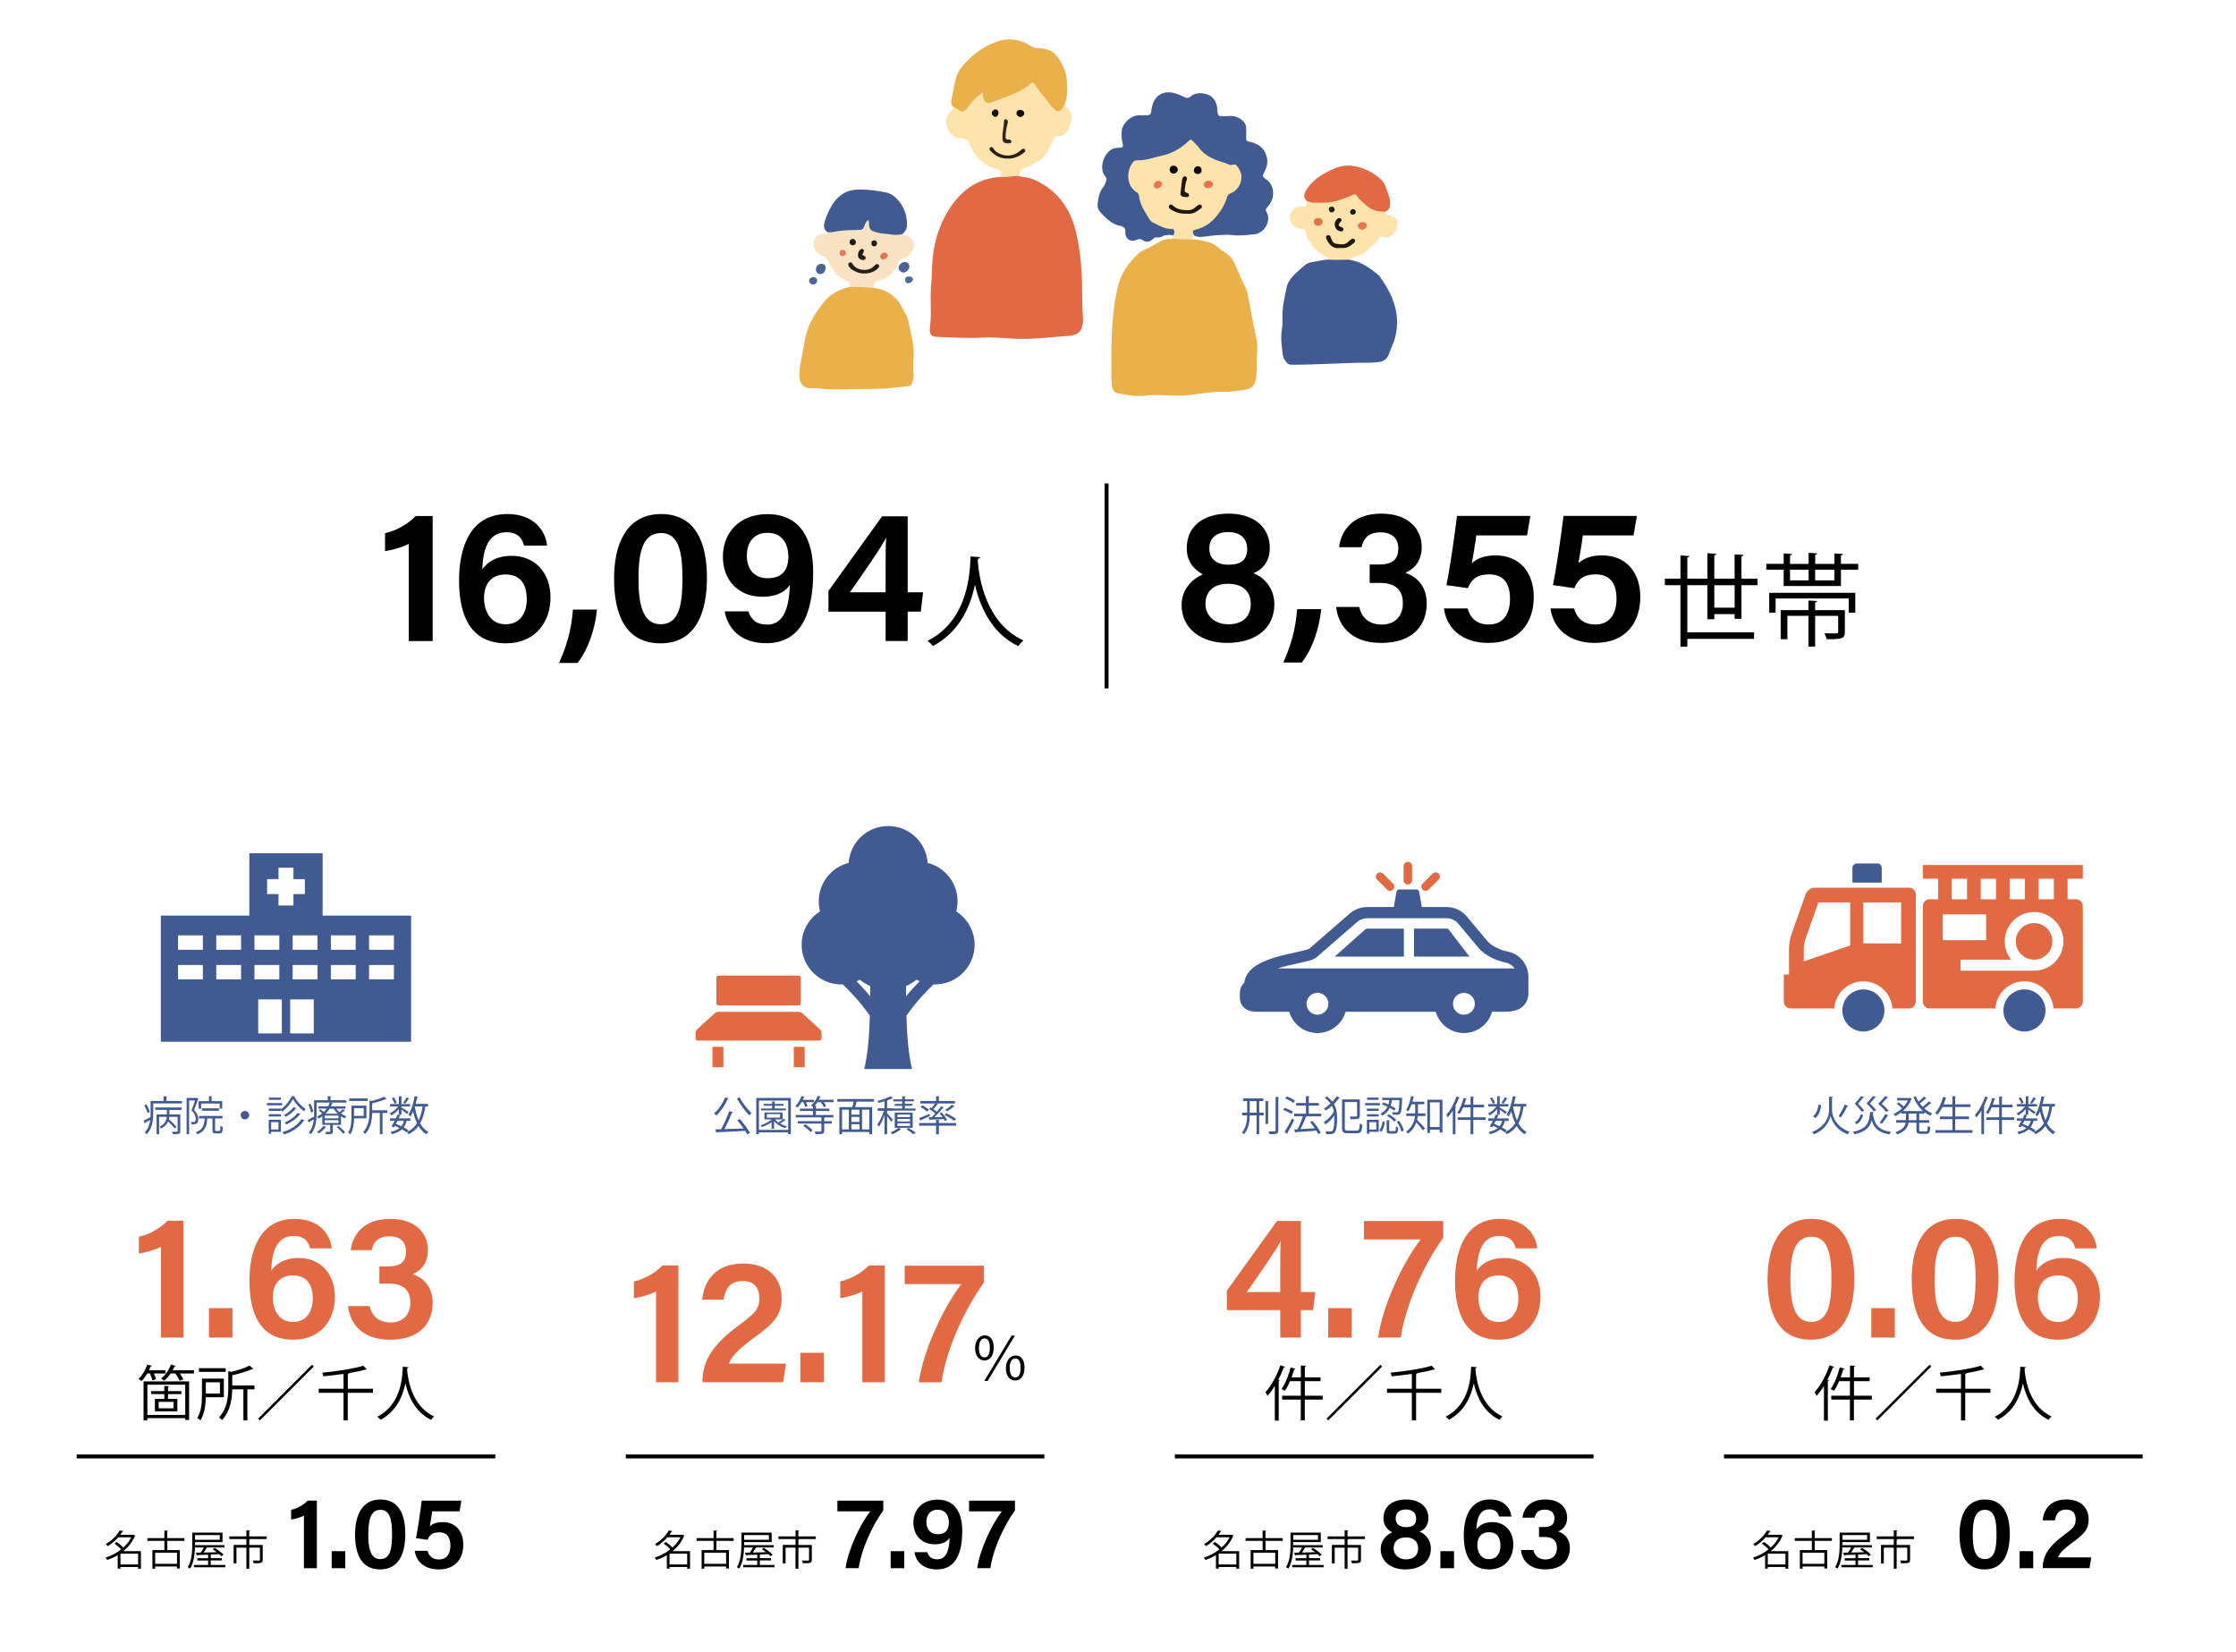 <?xml version="1.0" encoding="UTF-8"?>
<svg xmlns="http://www.w3.org/2000/svg" xmlns:xlink="http://www.w3.org/1999/xlink" id="_レイヤー_1" width="566" height="418.27" viewBox="0 0 566 418.27">
  <defs>
    <style>.cls-1{fill:#30271b;}.cls-2{fill:#1e1e19;}.cls-3{fill:#e5764e;}.cls-4{fill:#26201a;}.cls-5{fill:#0b0604;}.cls-6{fill:#51689a;}.cls-7{fill:#e47550;}.cls-8{fill:#ffe3ad;}.cls-9{fill:#1c140c;}.cls-10{fill:#1e140d;}.cls-11{fill:#20170f;}.cls-12,.cls-13,.cls-14,.cls-15,.cls-16{fill:#fff;}.cls-17{fill:#1b140d;}.cls-18{fill:#1d1a15;}.cls-13{filter:url(#drop-shadow-1);}.cls-14{filter:url(#drop-shadow-3);}.cls-15{filter:url(#drop-shadow-2);}.cls-16{filter:url(#drop-shadow-4);}.cls-19{fill:#4b6498;}.cls-20{fill:#e5734c;}.cls-21{fill:none;stroke:#000;stroke-miterlimit:10;}.cls-22{fill:#17110b;}.cls-23{fill:#e57852;}.cls-24{fill:#0e0b06;}.cls-25{fill:#e16943;}.cls-26{fill:#1e180f;}.cls-27{fill:#251e14;}.cls-28{fill:#fae2c4;}.cls-29{fill:#231f19;}.cls-30{fill:#080604;}.cls-31{fill:#415b92;}.cls-32{fill:#eab04a;}.cls-33{fill:#4a6196;}.cls-34{fill:#e5724b;}.cls-35{fill:#4e6598;}.cls-36{fill:#271e14;}.cls-37{fill:#e6744c;}</style>
    <filter id="drop-shadow-1" x="0" y="187.27" width="149" height="231" filterUnits="userSpaceOnUse">
      <feOffset dx="2" dy="2"></feOffset>
      <feGaussianBlur result="blur" stdDeviation="3"></feGaussianBlur>
      <feFlood flood-color="#000" flood-opacity=".5"></feFlood>
      <feComposite in2="blur" operator="in"></feComposite>
      <feComposite in="SourceGraphic"></feComposite>
    </filter>
    <filter id="drop-shadow-2" x="139" y="187.27" width="149" height="231" filterUnits="userSpaceOnUse">
      <feOffset dx="2" dy="2"></feOffset>
      <feGaussianBlur result="blur-2" stdDeviation="3"></feGaussianBlur>
      <feFlood flood-color="#000" flood-opacity=".5"></feFlood>
      <feComposite in2="blur-2" operator="in"></feComposite>
      <feComposite in="SourceGraphic"></feComposite>
    </filter>
    <filter id="drop-shadow-3" x="278" y="187.27" width="149" height="231" filterUnits="userSpaceOnUse">
      <feOffset dx="2" dy="2"></feOffset>
      <feGaussianBlur result="blur-3" stdDeviation="3"></feGaussianBlur>
      <feFlood flood-color="#000" flood-opacity=".5"></feFlood>
      <feComposite in2="blur-3" operator="in"></feComposite>
      <feComposite in="SourceGraphic"></feComposite>
    </filter>
    <filter id="drop-shadow-4" x="417" y="187.27" width="149" height="231" filterUnits="userSpaceOnUse">
      <feOffset dx="2" dy="2"></feOffset>
      <feGaussianBlur result="blur-4" stdDeviation="3"></feGaussianBlur>
      <feFlood flood-color="#000" flood-opacity=".5"></feFlood>
      <feComposite in2="blur-4" operator="in"></feComposite>
      <feComposite in="SourceGraphic"></feComposite>
    </filter>
  </defs>
  <rect class="cls-13" x="7.43" y="194.41" width="129.91" height="212.38"></rect>
  <rect class="cls-15" x="146.43" y="194.41" width="129.91" height="212.38"></rect>
  <rect class="cls-14" x="285.43" y="194.41" width="129.91" height="212.38"></rect>
  <rect class="cls-16" x="424.43" y="194.41" width="129.91" height="212.38"></rect>
  <path d="M103.46,162.27v-24.62c-1.5.83-4.36,1.65-5.99,1.84v-4.54c2.8-.58,5.84-2.32,7.77-4.33h4.28v31.65h-6.06Z"></path>
  <path d="M132.66,138.1c-.47-1.81-1.56-3.38-4.48-3.38-4.6,0-5.92,4.32-6.1,9.39,1.31-1.83,3.59-3.42,7.45-3.42,5.9,0,9.82,4.32,9.82,10.49,0,6.56-4.09,11.66-11.27,11.66-9,0-11.88-7.05-11.88-15.97,0-8.38,2.88-16.76,12.25-16.76,6.71,0,9.67,4.26,10.02,7.99h-5.81ZM133.35,151.66c0-3.18-1.2-6.25-5.35-6.25-3.35,0-5.48,2.03-5.48,6.07,0,2.57,1.26,6.54,5.44,6.54,3.76,0,5.39-2.92,5.39-6.37Z"></path>
  <path d="M141.53,167.8c2.69-6.03,3.22-10.17,3.49-13.5h6.1c-.47,4.59-2.04,9.78-4.91,13.5h-4.68Z"></path>
  <path d="M178.95,146.27c0,8.39-2.58,16.57-11.76,16.57s-11.75-7.82-11.75-16.36,2.98-16.36,11.89-16.36,11.62,7.49,11.62,16.16ZM161.62,146.42c0,5.87.79,11.59,5.63,11.59s5.49-5.38,5.49-11.71-.84-11.37-5.4-11.37-5.72,4.61-5.72,11.49Z"></path>
  <path d="M189.45,154.75c.7,2.1,1.99,3.35,4.8,3.35,5.03,0,5.52-6.4,5.7-10.07-1.38,2.11-3.97,3.03-6.93,3.03-6.33,0-10.04-4.4-10.04-10.12,0-6.06,4.16-10.8,11.28-10.8,8.56,0,11.58,6.65,11.58,14.65,0,8.68-2.1,18.02-11.85,18.02-7.01,0-9.89-4.22-10.54-8.06h6ZM189.04,140.67c0,3.5,2.02,5.69,5.25,5.69,3.5,0,5.27-1.81,5.27-5.54,0-2.06-.83-5.95-5.28-5.95-3.56,0-5.23,2.54-5.23,5.79Z"></path>
  <path d="M224.18,162.27v-7.45h-14.47v-5.25l13.58-18.88h6.47v19.23h3.9l-.57,4.89h-3.33v7.45h-5.58ZM224.18,143.5c0-3.09.01-5.41.13-7.42-1.26,2.57-6.07,9.41-9.18,13.84h9.05v-6.42Z"></path>
  <path d="M248.11,141.03c0,.21-.2.33-.54.38l-.05.74c.28,3.61,1.82,15.55,11.56,19.97-.49.36-1.02.97-1.3,1.43-6.91-3.27-9.77-10.23-10.97-15.52h-.03c-1.07,5.19-3.71,11.84-10.64,15.5-.31-.41-.84-.95-1.38-1.3,10.66-5.35,10.74-17.93,10.92-21.38l2.43.18Z"></path>
  <path d="M299.11,153.13c0-4.18,2.88-6.68,5.35-7.74-2.54-1.45-4.06-3.45-4.06-6.63,0-5.2,3.76-8.75,10.66-8.75,6.31,0,10.36,3.42,10.36,8.67,0,3.55-1.86,5.47-4.15,6.42,2.51.89,5.31,3.65,5.31,7.84,0,6.35-5.03,9.8-12.01,9.8-6.34,0-11.47-3.49-11.47-9.61ZM316.6,152.87c0-3.43-2.29-5.1-5.74-5.1-3.84,0-5.72,2.12-5.72,5.06s2.23,5.19,5.81,5.19c3.29,0,5.65-1.65,5.65-5.16ZM306.12,138.92c0,2.32,1.59,4.02,4.86,4.02s4.72-1.33,4.72-3.97-1.64-4.29-4.79-4.29-4.8,1.59-4.8,4.23Z"></path>
  <path d="M324.85,167.7c2.69-6.03,3.21-10.17,3.49-13.5h6.1c-.47,4.59-2.04,9.78-4.91,13.5h-4.68Z"></path>
  <path d="M338.96,138.5c.46-3.89,3.21-8.49,10.71-8.49,7.06,0,10.21,4.09,10.21,8.46,0,3.82-2.22,5.68-4.01,6.45v.13c2.32.81,5.28,2.89,5.28,7.74s-2.89,9.95-11.54,9.95c-8.05,0-10.99-4.92-11.37-9.1h5.83c.5,2.37,2.2,4.45,5.73,4.45s5.31-2.37,5.31-5.37c0-3.36-1.86-5.17-5.75-5.17h-2.65v-4.66h2.3c3.49,0,4.94-1.24,4.94-4.11,0-2.4-1.5-4.03-4.48-4.03-3.4,0-4.38,1.87-4.82,3.76h-5.7Z"></path>
  <path d="M386.53,135.53h-12.84c-.24,1.98-.86,5.6-1.11,7.03,1.24-1.15,3.12-1.98,6-1.98,6.08,0,9.66,4.33,9.66,10.5s-3.3,11.66-11.53,11.66c-6.04,0-10.45-3.17-11.2-8.73h5.98c.65,2.42,2.35,4.07,5.37,4.07,3.61,0,5.37-2.63,5.37-6.52,0-3.56-1.38-6.17-5.26-6.17-3.24,0-4.56,1.39-5.41,3.49l-5.43-.77c.87-4.05,2.18-13.31,2.68-17.52h18.57l-.84,4.94Z"></path>
  <path d="M413.5,135.53h-12.84c-.23,1.98-.86,5.6-1.11,7.03,1.24-1.15,3.12-1.98,6-1.98,6.08,0,9.66,4.33,9.66,10.5s-3.3,11.66-11.53,11.66c-6.04,0-10.45-3.17-11.2-8.73h5.97c.65,2.42,2.36,4.07,5.37,4.07,3.61,0,5.37-2.63,5.37-6.52,0-3.56-1.38-6.17-5.26-6.17-3.24,0-4.56,1.39-5.41,3.49l-5.43-.77c.87-4.05,2.18-13.31,2.68-17.52h18.57l-.84,4.94Z"></path>
  <path d="M440.82,156.63h-1.74v-1.18h-5.14v1.3h-1.74v-8.62h-5.09v11.92h16.9v1.66h-16.9v1.97h-1.74v-15.55h-3.94v-1.66h3.94v-5.88l2.25.15c-.03.18-.15.31-.51.36v5.37h5.09v-6.44l2.25.15c-.03.18-.18.31-.51.36v5.93h5.14v-6.14l2.25.15c-.03.18-.18.31-.51.36v5.63h4.07v1.66h-4.07v8.49ZM433.95,153.82h5.14v-5.68h-5.14v5.68Z"></path>
  <path d="M466,142.72h4.37v1.48h-4.37v4.14h-14.5v-4.14h-4.4v-1.48h4.4v-2.63l2.12.13c-.03.18-.18.31-.51.36v2.15h4.71v-2.79l2.17.13c-.03.18-.18.31-.51.36v2.3h4.86v-2.63l2.17.13c-.03.18-.15.31-.51.36v2.15ZM447.84,155.1v-5.04h21.79v5.04h-1.66v-3.61h-18.51v3.61h-1.61ZM466.99,154.43v5.5c0,1.69-.59,1.87-4.6,1.87-.1-.46-.33-1.07-.59-1.51.84.03,1.64.05,2.2.05,1.15,0,1.3-.03,1.3-.41v-4.04h-5.83v7.77h-1.69v-7.77h-5.34v5.91h-1.69v-7.37h7.03v-2.43l2.2.13c-.03.18-.18.31-.51.36v1.94h7.52ZM453.11,144.2v2.71h4.71v-2.71h-4.71ZM464.33,146.91v-2.71h-4.86v2.71h4.86Z"></path>
  <line class="cls-21" x1="280.11" y1="122.38" x2="280.11" y2="174.25"></line>
  <path class="cls-25" d="M40.76,338.57v-23c-1.4.78-4.07,1.54-5.6,1.72v-4.24c2.62-.55,5.46-2.17,7.26-4.05h4v29.57h-5.66Z"></path>
  <path class="cls-25" d="M52.9,338.57v-7.45h5.95v7.45h-5.95Z"></path>
  <path class="cls-25" d="M78.52,316c-.43-1.69-1.46-3.15-4.18-3.15-4.3,0-5.53,4.03-5.69,8.77,1.23-1.71,3.36-3.2,6.96-3.2,5.51,0,9.17,4.04,9.17,9.8,0,6.13-3.82,10.89-10.53,10.89-8.41,0-11.1-6.59-11.1-14.92,0-7.83,2.69-15.66,11.45-15.66,6.27,0,9.04,3.98,9.36,7.46h-5.42ZM79.17,328.67c0-2.97-1.12-5.83-5-5.83-3.13,0-5.12,1.9-5.12,5.67,0,2.4,1.17,6.11,5.08,6.11,3.51,0,5.04-2.72,5.04-5.95Z"></path>
  <path class="cls-25" d="M88.79,316.46c.43-3.63,3-7.93,10-7.93,6.59,0,9.54,3.82,9.54,7.9,0,3.57-2.07,5.31-3.75,6.03v.12c2.16.75,4.94,2.7,4.94,7.23s-2.7,9.3-10.78,9.3c-7.52,0-10.27-4.59-10.62-8.51h5.44c.47,2.22,2.06,4.15,5.35,4.15s4.96-2.21,4.96-5.01c0-3.14-1.74-4.83-5.37-4.83h-2.47v-4.36h2.14c3.26,0,4.61-1.16,4.61-3.84,0-2.25-1.4-3.77-4.19-3.77-3.18,0-4.1,1.75-4.5,3.51h-5.32Z"></path>
  <path d="M38.6,349.43c-.11-.47-.38-1.18-.65-1.77h-.68c-.44.73-.92,1.41-1.42,1.91-.2-.17-.54-.41-.79-.53.88-.83,1.74-2.26,2.24-3.65l1.15.38c-.03.09-.14.15-.32.12-.12.32-.27.64-.42.95h4.19v.82h-2.94c.24.5.45,1.04.54,1.42l-.91.35ZM36.34,359.54v-9.87h11.53v9.76h-.98v-.47h-9.58v.58h-.97ZM46.89,350.49h-9.58v7.66h9.58v-7.66ZM41.59,354.11v-1.23h-3.31v-.76h3.31v-1.32l1.23.09c-.02.11-.09.17-.29.2v1.03h3.38v.76h-3.38v1.23h2.36v3.13h-5.68v-3.13h2.38ZM43.94,356.48v-1.63h-3.78v1.63h3.78ZM44.47,345.75c-.03.11-.15.14-.3.14-.14.32-.29.64-.47.95h5.4v.82h-3.59c.38.5.73,1.06.89,1.47l-.91.38c-.2-.51-.65-1.26-1.12-1.85h-1.18c-.48.71-1.06,1.36-1.63,1.83-.2-.17-.54-.42-.77-.56,1.01-.79,1.97-2.13,2.5-3.54l1.18.36Z"></path>
  <path d="M56.66,353.67h-4.56c-.05,1.86-.3,4.22-1.38,5.87-.15-.18-.56-.5-.8-.62,1.09-1.67,1.2-4.01,1.2-5.78v-4.18h5.54v4.71ZM57.13,346.31v.94h-6.78v-.94h6.78ZM55.67,349.9h-3.57v2.85h3.57v-2.85ZM64.41,350.7v.98h-1.8v7.86h-1v-7.86h-2.82c-.06,2.41-.48,5.53-2.6,7.8-.14-.23-.5-.56-.76-.7,2.12-2.27,2.36-5.33,2.36-7.69v-4.04l.79.21c1.68-.44,3.51-1.01,4.56-1.6l.98.82c-.06.06-.17.09-.3.06-1.23.56-3.21,1.15-5.03,1.59v2.57h5.62Z"></path>
  <path d="M65.35,359.09l13.64-13.64.44.44-13.64,13.64-.44-.44Z"></path>
  <path d="M94.4,351.52v1.03h-6.37v6.99h-1.07v-6.99h-6.28v-1.03h6.28v-3.75c-1.68.24-3.45.45-5.1.61-.05-.26-.18-.68-.3-.92,3.69-.36,8.04-1,10.41-1.77l.88.94s-.11.04-.18.04c-.05,0-.09,0-.15-.01-1.14.33-2.63.65-4.27.92h.09c-.02.12-.09.2-.3.23v3.72h6.37Z"></path>
  <path d="M103.41,346.05c0,.12-.12.2-.32.23l-.03.44c.17,2.13,1.07,9.2,6.84,11.82-.29.21-.61.58-.77.85-4.09-1.94-5.78-6.05-6.49-9.19h-.02c-.64,3.07-2.19,7.01-6.3,9.17-.18-.24-.5-.56-.82-.77,6.31-3.16,6.36-10.61,6.46-12.65l1.44.11Z"></path>
  <path d="M76.93,396.95v-13.31c-.81.45-2.36.89-3.24,1v-2.46c1.52-.32,3.16-1.26,4.2-2.34h2.32v17.12h-3.28Z"></path>
  <path d="M83.96,396.95v-4.31h3.44v4.31h-3.44Z"></path>
  <path d="M102.59,388.3c0,4.54-1.39,8.96-6.36,8.96s-6.35-4.23-6.35-8.85,1.61-8.85,6.43-8.85,6.28,4.05,6.28,8.74ZM93.22,388.38c0,3.18.43,6.27,3.05,6.27s2.97-2.91,2.97-6.33-.46-6.15-2.92-6.15-3.09,2.5-3.09,6.21Z"></path>
  <path d="M116.34,382.55h-6.94c-.13,1.07-.46,3.03-.6,3.8.67-.62,1.69-1.07,3.25-1.07,3.29,0,5.23,2.34,5.23,5.68s-1.79,6.3-6.24,6.3c-3.27,0-5.65-1.72-6.06-4.72h3.23c.35,1.31,1.27,2.2,2.9,2.2,1.95,0,2.9-1.42,2.9-3.53,0-1.93-.74-3.34-2.85-3.34-1.75,0-2.46.75-2.93,1.89l-2.94-.42c.47-2.19,1.18-7.2,1.45-9.48h10.04l-.45,2.67Z"></path>
  <path d="M35.67,392.63v4.45h-.72v-.44h-4.47v.42h-.69v-3.42c-.87.53-1.77.93-2.68,1.22-.07-.18-.26-.48-.39-.61,1.34-.39,2.74-1.1,3.95-2.07-.42-.47-1.09-1.05-1.68-1.46l.52-.42c.59.39,1.29.95,1.71,1.42.83-.75,1.54-1.63,2.02-2.6h-3.3c-.7.79-1.58,1.59-2.67,2.25-.1-.17-.33-.42-.5-.53,1.69-.96,2.91-2.32,3.52-3.44l.93.16c-.02.08-.09.13-.23.13-.16.26-.34.53-.55.8h3.2l.12-.04.51.27s-.08.07-.13.09c-.62,1.51-1.68,2.81-2.93,3.83h4.44ZM30.49,396h4.47v-2.73h-4.47v2.73Z"></path>
  <path d="M46.71,390.02h-4.36v2.35h3.16v4.66h-.72v-.52h-5.52v.56h-.69v-4.7h3.03v-2.35h-4.31v-.68h4.31v-1.93l.93.06c-.01.07-.06.12-.21.14v1.72h4.36v.68ZM44.8,395.83v-2.8h-5.52v2.8h5.52Z"></path>
  <path d="M49.36,390.35v.53c0,1.79-.15,4.41-1.22,6.17-.14-.11-.44-.29-.61-.35,1.05-1.71,1.14-4.11,1.14-5.82v-2.93h7.66v2.4h-6.96ZM53.36,396.12h3.69v.59h-7.95v-.59h3.58v-1.12h-2.72v-.58h2.72v-.89c-1.03.04-1.97.07-2.69.09-.02.07-.08.12-.16.13l-.24-.73,1.21-.02c.27-.37.57-.86.8-1.3h-2.22v-.59h7.44v.59h-4.43c-.22.37-.53.86-.84,1.29,1.04-.03,2.21-.05,3.37-.09-.35-.27-.74-.54-1.09-.76l.52-.34c.8.48,1.76,1.19,2.24,1.73l-.56.38c-.13-.16-.3-.33-.51-.52l-1.99.09s-.09.06-.19.07v.85h2.82v.58h-2.82v1.12ZM55.63,388.56h-6.27v1.2h6.27v-1.2Z"></path>
  <path d="M67.5,388.89v.68h-4.35s.16.01.16.01c-.01.07-.07.12-.21.15v1.34h3.4v3.75c0,.82-.33.88-2.28.88-.03-.21-.16-.5-.25-.7.75.02,1.38.02,1.58.02.19-.02.24-.06.24-.21v-3.06h-2.69v5.33h-.73v-5.33h-2.52v3.98h-.71v-4.67h3.23v-1.49h-4.32v-.68h4.32v-1.53l.94.05c-.01.08-.07.14-.22.16v1.32h4.4Z"></path>
  <path class="cls-31" d="M42.13,278.68h3.94v.63h-7.28v2.5c0,1.63-.21,3.85-1.66,5.3-.09-.13-.36-.37-.51-.47.89-.9,1.27-2.05,1.41-3.16-.49.27-.94.54-1.28.72,0,.08-.05.15-.1.18l-.31-.72c.47-.21,1.1-.54,1.75-.89.02-.33.03-.65.03-.96v-3.12h3.28v-1.22l.93.06c-.01.07-.07.12-.21.15v1.02ZM37.04,279.53c.37.6.75,1.41.86,1.92l-.57.3c-.11-.52-.46-1.35-.82-1.97l.53-.25ZM39.29,280.94v-.62h6.67v.62h-3.09v1.15h2.76v4.2c0,.71-.28.81-1.87.79-.04-.18-.15-.45-.25-.62.35.01.67.02.9.02.5,0,.55,0,.55-.19v-3.59h-2.12c-.01.2-.04.39-.09.6.68.6,1.52,1.42,1.94,1.94l-.47.39c-.35-.46-1.03-1.16-1.66-1.75-.28.64-.8,1.29-1.77,1.79-.08-.15-.27-.36-.42-.48,1.42-.64,1.76-1.64,1.84-2.49h-1.94v4.4h-.64v-5.01h2.6v-1.15h-2.95Z"></path>
  <path class="cls-31" d="M49.78,277.88l.45.27s-.05.07-.08.09c-.27.79-.67,1.84-1.03,2.7.8.85,1.08,1.58,1.08,2.24,0,1.49-.91,1.45-1.72,1.42-.01-.18-.08-.45-.18-.61.16.02.31.03.45.03.4,0,.81,0,.81-.88-.01-.58-.29-1.29-1.09-2.12.33-.79.65-1.75.88-2.48h-1.48v8.56h-.63v-9.19h2.44l.11-.03ZM54.44,285.97c0,.26.03.3.28.3h.78c.24,0,.28-.17.3-1.32.15.12.43.24.61.28-.07,1.33-.24,1.67-.84,1.67h-.94c-.68,0-.85-.2-.85-.93v-2.86h-1.31c-.13,1.92-.54,3.28-2.52,4.01-.07-.16-.25-.42-.39-.54,1.74-.6,2.13-1.7,2.25-3.47h-1.44v-.64h5.97v.64h-1.89v2.86ZM50.92,279.34v1.3h-.64v-1.91h2.61v-1.27l.88.05c-.01.07-.06.12-.2.14v1.07h2.68v1.9h-.65v-1.29h-4.68ZM55.43,281.16h-4.32v-.62h4.32v.62Z"></path>
  <path class="cls-31" d="M63.07,282.27c0,.59-.48,1.07-1.07,1.07s-1.07-.48-1.07-1.07.48-1.07,1.07-1.07,1.07.5,1.07,1.07Z"></path>
  <path class="cls-31" d="M71.42,279.21v.58h-3.87v-.58h3.87ZM71.11,283.44v3.05h-2.47v.49h-.61v-3.54h3.08ZM71.09,280.78c1.14-.77,2.22-2.12,2.72-3.31l.9.05c-.02.06-.07.1-.16.12.61,1.15,1.77,2.4,2.81,3.04-.13.18-.3.42-.39.63-1.07-.75-2.2-1.99-2.81-3.14-.54,1.11-1.59,2.41-2.76,3.22-.07-.14-.2-.35-.31-.5v.3h-3.05v-.57h3.05v.16ZM71.09,282.03v.57h-3.05v-.57h3.05ZM71.06,277.83v.57h-2.98v-.57h2.98ZM70.49,284.04h-1.85v1.87h1.85v-1.87ZM77.09,283.57c-.04.06-.1.09-.22.09-.95,1.55-2.76,2.8-4.95,3.49-.09-.18-.28-.44-.44-.59,2.11-.59,3.9-1.77,4.81-3.29l.79.3ZM75.06,280.52c-.02.05-.08.08-.19.08-.57.75-1.59,1.59-2.53,2.1-.11-.12-.3-.32-.47-.44.89-.46,1.89-1.26,2.43-2.02l.76.28ZM76.1,282.01c-.03.05-.1.08-.2.08-.75.98-2.09,1.96-3.41,2.55-.1-.16-.29-.36-.46-.5,1.27-.51,2.59-1.45,3.3-2.43l.77.29Z"></path>
  <path class="cls-31" d="M87.63,279.09h-7.48v2.77c0,1.61-.2,3.81-1.48,5.26-.1-.13-.36-.37-.5-.47.84-.94,1.15-2.16,1.27-3.32-.44.27-.84.51-1.15.69.01.07-.03.14-.1.18l-.3-.71c.43-.2,1-.5,1.61-.83.01-.28.01-.54.01-.8v-3.38h3.44v-1.02l.93.06c-.01.07-.07.12-.21.15v.81h3.96v.61ZM78.58,279.37c.33.65.63,1.49.71,2.02-.43.2-.5.22-.57.25-.07-.54-.35-1.4-.67-2.06l.54-.21ZM85.14,280.64c.23.31.5.62.81.89.29-.24.64-.57.84-.79l.55.39s-.1.06-.2.05c-.21.18-.53.45-.81.65.43.32.89.58,1.36.76-.15.11-.33.34-.43.5-.32-.13-.63-.32-.94-.53v2.17h-2.06v1.66c0,.67-.32.71-1.74.71-.03-.19-.15-.42-.23-.58.23,0,.44,0,.62,0,.67,0,.67,0,.67-.16v-1.64h-2v-2.15c-.28.2-.59.38-.92.55-.09-.16-.29-.36-.44-.47.51-.24.95-.52,1.34-.83-.25-.24-.58-.51-.87-.71l.39-.33c.29.19.63.45.89.67.28-.27.52-.55.73-.84h-2.08v-.57h2.44c.17-.32.29-.63.38-.94l.82.09c-.02.08-.07.13-.21.13-.08.24-.18.48-.3.72h3.7v.57h-2.32ZM82.62,285.26c-.03.06-.09.09-.21.08-.42.57-1.08,1.17-1.68,1.56-.11-.11-.34-.3-.49-.4.58-.34,1.23-.91,1.61-1.5l.77.27ZM85.69,283.08v-.7h-3.5v.7h3.5ZM85.69,284.26v-.72h-3.5v.72h3.5ZM83.44,280.64c-.27.44-.61.86-1.04,1.27h3.1c-.4-.38-.76-.82-1.03-1.27h-1.04ZM86.84,286.95c-.33-.47-1.04-1.18-1.65-1.67l.52-.28c.6.48,1.32,1.16,1.67,1.62l-.54.33Z"></path>
  <path class="cls-31" d="M92.75,283.08h-3.12c-.03,1.28-.21,2.9-.94,4.03-.1-.12-.38-.34-.55-.43.75-1.14.82-2.75.82-3.96v-2.86h3.8v3.23ZM93.07,278.04v.64h-4.65v-.64h4.65ZM92.07,280.5h-2.45v1.95h2.45v-1.95ZM98.06,281.05v.67h-1.23v5.39h-.68v-5.39h-1.93c-.04,1.65-.33,3.79-1.79,5.34-.09-.16-.34-.38-.52-.48,1.45-1.56,1.62-3.65,1.62-5.27v-2.77l.54.15c1.15-.3,2.41-.7,3.12-1.1l.67.56s-.11.06-.21.04c-.84.38-2.2.79-3.44,1.09v1.76h3.85Z"></path>
  <path class="cls-31" d="M100.96,282.09v-1.36c-.53.64-1.23,1.25-1.91,1.61-.08-.16-.25-.39-.38-.53.77-.33,1.61-1.03,2.11-1.75h-2.04v-.59h2.23v-1.99l.85.05c-.01.07-.06.12-.2.13v1.81h2.2v.59h-2.2v.24c.43.25,1.54.96,1.82,1.17l-.4.51c-.25-.24-.91-.76-1.41-1.12v1.23h-.65ZM103.86,283.71h-.93c-.16.64-.39,1.18-.74,1.65.47.25.88.5,1.2.74l-.47.52c-.31-.25-.73-.51-1.18-.76-.61.55-1.44.95-2.57,1.23-.05-.19-.2-.45-.33-.59.99-.2,1.73-.51,2.29-.97-.39-.2-.8-.38-1.2-.55l-.21.37-.61-.23c.23-.38.51-.89.78-1.42h-1.17v-.61h1.48c.17-.34.33-.68.47-1l.82.19c-.03.07-.09.1-.23.09-.1.22-.22.47-.34.72h2.95v.61ZM99.7,277.76c.31.42.61,1,.73,1.38l-.55.26c-.1-.37-.4-.96-.71-1.4l.53-.24ZM100.61,283.71c-.13.26-.27.52-.4.77.47.18.93.37,1.38.58.3-.37.51-.82.65-1.35h-1.63ZM102.06,279.15c.28-.37.64-.99.84-1.4l.73.32c-.03.07-.11.08-.21.07-.22.37-.59.9-.88,1.25l-.48-.25ZM108.36,280.07h-.7c-.25,1.71-.65,3.13-1.31,4.29.53.94,1.21,1.69,2.09,2.15-.17.14-.38.4-.5.6-.83-.49-1.48-1.2-2.01-2.09-.63.87-1.45,1.57-2.53,2.09-.07-.17-.26-.46-.38-.59,1.11-.51,1.94-1.23,2.55-2.19-.43-.88-.75-1.9-.99-3.01-.21.48-.43.9-.67,1.26-.11-.14-.36-.34-.53-.45.74-1.04,1.27-2.86,1.57-4.67l.88.19c-.02.08-.09.12-.23.12-.1.55-.23,1.11-.37,1.65h3.13v.65ZM105.04,280.07l-.03.1c.21,1.25.52,2.41.97,3.41.48-.98.78-2.15.99-3.52h-1.92Z"></path>
  <path class="cls-31" d="M104.07,231.76h-22.4v-15.78h-18.56v15.78h-22.4v31.93h63.35v-31.93ZM51.35,247.91h-6.29v-3.65h6.29v3.65ZM51.35,240.41h-6.29v-3.65h6.29v3.65ZM61.03,247.91h-6.29v-3.65h6.29v3.65ZM61.03,240.41h-6.29v-3.65h6.29v3.65ZM80.37,247.91h-6.29v-3.65h6.29v3.65ZM80.37,240.41h-6.29v-3.65h6.29v3.65ZM67.61,222.53h2.89v-2.89h3.78v2.89h2.89v3.78h-2.89v2.89h-3.78v-2.89h-2.89v-3.78ZM64.41,236.76h6.29v3.65h-6.29v-3.65ZM64.41,244.26h6.29v3.65h-6.29v-3.65ZM65.36,261.58v-8.61h5.98v8.61h-5.98ZM73.45,252.97h5.98v8.61h-5.98v-8.61ZM90.04,247.91h-6.29v-3.65h6.29v3.65ZM90.04,240.41h-6.29v-3.65h6.29v3.65ZM99.71,247.91h-6.29v-3.65h6.29v3.65ZM99.71,240.41h-6.29v-3.65h6.29v3.65Z"></path>
  <line class="cls-21" x1="19.41" y1="368.66" x2="125.37" y2="368.66"></line>
  <path class="cls-31" d="M184.46,278.08c-.03.07-.11.1-.24.1-.68,1.57-1.77,3.14-2.88,4.15-.15-.14-.43-.37-.61-.48,1.11-.92,2.18-2.5,2.82-4.09l.91.31ZM185.56,281.53c-.03.08-.12.13-.26.13-.49,1.23-1.26,2.89-1.95,4.15,1.46-.04,3.2-.1,4.87-.17-.5-.71-1.08-1.46-1.6-2.08l.65-.31c.96,1.1,2.06,2.56,2.59,3.51l-.7.38c-.13-.26-.32-.56-.54-.89-2.6.16-5.37.27-7.1.34-.02.08-.09.13-.17.15l-.29-.87,1.48-.04c.73-1.29,1.56-3.19,2.03-4.57l.96.26ZM187.21,277.77c.72,1.4,2.05,3.09,3.03,3.97-.19.14-.45.4-.58.59-.98-1-2.31-2.8-3.12-4.29l.67-.28Z"></path>
  <path class="cls-31" d="M191.44,277.92h8.75v9.17h-.69v-.46h-7.4v.46h-.66v-9.17ZM192.11,286h7.4v-7.43h-7.4v7.43ZM196.17,283.34c.23.27.52.53.86.77.45-.28.99-.67,1.3-.94l.57.35s-.1.06-.21.06c-.32.23-.81.54-1.25.79.54.32,1.14.57,1.73.73-.13.1-.3.32-.39.47-1.04-.32-2.13-.98-2.84-1.74v1.87h-.63v-1.63c-.73.5-1.62.92-2.44,1.22-.08-.11-.27-.33-.37-.44.98-.32,2.09-.86,2.85-1.5h-1.85v-1.75h4.58v1.75h-1.91ZM198.93,280.59v.48h-6.28v-.48h2.79v-.7h-2.14v-.47h2.14v-.63l.85.06c-.01.06-.06.11-.2.13v.44h2.21v.47h-2.21v.7h2.83ZM194.11,282.01v.89h3.34v-.89h-3.34Z"></path>
  <path class="cls-31" d="M203.79,280.2c-.06-.31-.25-.81-.45-1.21h-.46c-.3.52-.64,1-.99,1.35-.14-.11-.37-.28-.54-.37.6-.58,1.19-1.58,1.54-2.55l.81.26c-.03.07-.11.1-.22.09-.08.21-.18.42-.28.62h2.84v.6h-2.01c.17.35.31.74.38,1l-.63.22ZM210.99,278.38v.6h-2.48c.26.35.5.73.61,1.01l-.6.27c-.12-.35-.44-.87-.77-1.28h-.8c-.22.32-.46.61-.71.87l.5.03c-.01.07-.06.11-.21.13v.61h3.4v.6h-3.4v1.01h4.43v.61h-2.13c-.02.05-.07.08-.19.11v.85h1.9v.61h-1.9v1.83c0,.83-.45.84-2.2.84-.03-.2-.16-.47-.25-.66.43.01.81.02,1.08.02.58,0,.65,0,.65-.22v-1.81h-6v-.61h6v-.96h-6.5v-.61h4.38v-1.01h-3.32v-.6h3.32v-.43c-.13-.11-.37-.28-.52-.37.68-.54,1.35-1.46,1.7-2.43l.83.25c-.03.08-.12.1-.22.09-.08.21-.19.43-.3.63h3.67ZM205.18,286.57c-.35-.48-1.14-1.14-1.85-1.57l.49-.42c.68.4,1.49,1.04,1.87,1.53l-.51.46Z"></path>
  <path class="cls-31" d="M221.24,278.85h-4.31s-.05.01-.09.01c-.09.39-.24.92-.38,1.38h4.31v6.86h-.71v-.56h-6.9v.56h-.69v-6.86h3.28c.11-.42.24-.94.33-1.39h-4.13v-.66h9.29v.66ZM213.15,280.89v4.99h1.72v-4.99h-1.72ZM217.57,282.14v-1.25h-2.05v1.25h2.05ZM217.57,283.98v-1.27h-2.05v1.27h2.05ZM215.52,284.57v1.32h2.05v-1.32h-2.05ZM220.05,285.88v-4.99h-1.84v4.99h1.84Z"></path>
  <path class="cls-31" d="M224.57,281.84c.33.32,1.23,1.32,1.44,1.58l-.43.53c-.18-.31-.64-.94-1.02-1.42v4.58h-.67v-4.86c-.39,1.13-.92,2.28-1.43,2.97-.08-.19-.26-.47-.37-.62.6-.78,1.28-2.2,1.64-3.43h-1.54v-.65h1.7v-1.75c-.5.15-1.03.28-1.51.39-.04-.15-.15-.36-.23-.51,1.19-.29,2.56-.74,3.29-1.18l.61.52c-.05.04-.12.05-.21.03-.34.19-.78.36-1.28.53v1.97h1.34v.07h2.47v-.67h-1.9v-.5h1.9v-.63h-2.26v-.52h2.26v-.8l.89.06c-.01.07-.07.12-.21.13v.6h2.28v.52h-2.28v.63h1.93v.5h-1.93v.67h2.71v.54h-5.86v.04h-1.34v.68ZM231.04,285.48h-3.56l.63.35s-.1.06-.2.07c-.43.43-1.3.91-2.05,1.2-.09-.15-.28-.35-.42-.49.74-.27,1.61-.74,2-1.14h-.95v-3.84h4.54v3.84ZM227.15,282.13v.65h3.22v-.65h-3.22ZM227.15,283.23v.65h3.22v-.65h-3.22ZM227.15,284.33v.67h3.22v-.67h-3.22ZM231.19,287.1c-.39-.35-1.09-.85-1.72-1.25l.49-.35c.67.38,1.43.87,1.88,1.23l-.64.36Z"></path>
  <path class="cls-31" d="M232.63,283.03c.67-.25,1.67-.67,2.66-1.09l.12.54c-.83.38-1.69.8-2.26,1.05,0,.07-.03.15-.09.18l-.43-.67ZM242.04,284.27v.66h-4.38v2.2h-.71v-2.2h-4.3v-.66h4.3v-.83l.91.05c-.01.07-.06.12-.21.15v.63h4.38ZM235.83,282.8c.3-.28.62-.6.93-.94-.4-.37-1.03-.83-1.55-1.16l.36-.41c.09.05.19.11.29.18.28-.35.59-.8.81-1.15h-3.7v-.64h3.98v-1.21l.91.05c-.01.07-.06.12-.21.14v1.02h4.08v.64h-4.64l.38.17c-.03.06-.11.09-.22.08-.25.35-.63.82-.98,1.19.32.22.63.46.87.65.43-.5.83-1,1.13-1.43l.66.36c-.02.05-.1.07-.21.07-.57.71-1.41,1.64-2.19,2.38l2.05-.04c-.23-.32-.49-.65-.74-.93l.52-.25c.53.58,1.13,1.38,1.38,1.91l-.55.29c-.06-.14-.16-.32-.27-.5-1.3.06-2.6.11-3.47.15-.01.07-.06.11-.14.13l-.28-.74h.75ZM233.48,279.79c.59.31,1.33.8,1.69,1.14l-.49.44c-.35-.34-1.08-.85-1.67-1.18l.47-.39ZM239.55,281.79c.83.39,1.91,1.01,2.47,1.45l-.52.46c-.52-.44-1.59-1.08-2.44-1.49l.49-.42ZM239.28,280.96c.54-.34,1.27-.91,1.68-1.33l.71.42c-.03.05-.11.07-.21.06-.44.36-1.14.85-1.68,1.18l-.5-.33Z"></path>
  <rect class="cls-25" x="181.33" y="246.94" width="21.38" height="7.55" rx=".58" ry=".58"></rect>
  <rect class="cls-25" x="180.35" y="264.98" width="2.76" height="5.16"></rect>
  <rect class="cls-25" x="200.93" y="264.98" width="2.76" height="5.16"></rect>
  <path class="cls-25" d="M203.14,256.51c-.24-.21-.69-.39-1.01-.39h-20.23c-.32,0-.77.17-1.01.39l-4.41,4.01c-.24.21-.43.65-.43.97v1.32c0,.32.26.58.58.58h30.76c.32,0,.58-.26.58-.58v-1.32c0-.32-.19-.75-.43-.97l-4.41-4.01Z"></path>
  <path class="cls-31" d="M242.06,230.69c.21-.81.33-1.67.33-2.55,0-4.69-3.22-8.63-7.57-9.72-.35-5.21-4.69-9.33-10-9.33s-9.64,4.12-10,9.33c-4.35,1.09-7.57,5.03-7.57,9.72,0,.88.11,1.73.33,2.55-2.8,1.78-4.66,4.9-4.66,8.47,0,5.53,4.49,10.02,10.02,10.02.13,0,.26,0,.39,0,1.55,1.46,4.25,4.22,6.86,7.91-.15,5.01-.52,9.85-1.43,13.5h12.11c-.91-3.65-1.28-8.49-1.43-13.5,2.61-3.69,5.31-6.45,6.86-7.91.13,0,.25,0,.38,0,5.53,0,10.02-4.49,10.02-10.02,0-3.56-1.86-6.69-4.66-8.47ZM216.85,248.38c.27-.12.54-.24.8-.38.8.65,1.68,1.18,2.63,1.6,0,.86,0,1.73-.01,2.61-1.24-1.52-2.42-2.8-3.43-3.82ZM229.36,252.2c0-.87-.01-1.74-.01-2.61.95-.41,1.84-.95,2.63-1.6.26.14.53.27.8.38-1,1.02-2.18,2.3-3.43,3.82Z"></path>
  <path class="cls-25" d="M166.06,349.88v-23c-1.4.78-4.07,1.54-5.6,1.72v-4.24c2.62-.55,5.46-2.17,7.26-4.05h4v29.57h-5.66Z"></path>
  <path class="cls-25" d="M177.83,349.88v-.35c0-4.84,2.48-9.1,8.76-13.73,4.36-3.24,5.62-4.32,5.62-7.13s-1.35-4.41-4.2-4.41c-3.12,0-4.38,1.8-4.86,4.72h-5.4c.46-5.06,3.74-9.14,10.26-9.14,7.25,0,9.84,4.42,9.84,8.75s-1.86,6.32-7.3,10.27c-3.78,2.76-5.48,4.67-6.07,6.31h14.49l-.72,4.71h-20.42Z"></path>
  <path class="cls-25" d="M202.59,349.88v-7.45h5.95v7.45h-5.95Z"></path>
  <path class="cls-25" d="M218.29,349.88v-23c-1.4.78-4.07,1.54-5.6,1.72v-4.24c2.62-.55,5.46-2.17,7.26-4.05h4v29.57h-5.66Z"></path>
  <path class="cls-25" d="M249.07,320.39v4.24c-4.83,6.72-9.48,16.66-10.75,25.26h-5.74c1.23-8.58,6.5-19.32,10.78-24.85h-14.35v-4.65h20.06Z"></path>
  <path d="M251.54,341.06c0,2.2-1,3.3-2.38,3.3-1.3,0-2.33-1.12-2.33-3.1s1.09-3.24,2.44-3.24c1.56,0,2.27,1.29,2.27,3.04ZM247.8,341.18c0,1.68.59,2.41,1.38,2.41.89,0,1.38-.79,1.38-2.45,0-1.53-.41-2.35-1.36-2.35-.82,0-1.39.85-1.39,2.39ZM249.16,349.54l6.9-11.47h.85l-6.9,11.47h-.85ZM259.33,346.15c0,2.21-1,3.29-2.38,3.29-1.29,0-2.33-1.11-2.33-3.09s1.09-3.24,2.44-3.24c1.65,0,2.27,1.42,2.27,3.04ZM255.59,346.27c0,1.68.61,2.39,1.39,2.39.89,0,1.36-.77,1.36-2.44,0-1.53-.41-2.36-1.35-2.36-.83,0-1.41.86-1.41,2.41Z"></path>
  <path d="M223.59,379.87v2.45c-2.79,3.89-5.49,9.65-6.23,14.62h-3.32c.71-4.97,3.77-11.19,6.24-14.39h-8.31v-2.69h11.62Z"></path>
  <path d="M225.46,396.95v-4.31h3.44v4.31h-3.44Z"></path>
  <path d="M234.72,392.89c.38,1.13,1.08,1.81,2.59,1.81,2.72,0,2.99-3.46,3.08-5.44-.75,1.14-2.15,1.64-3.75,1.64-3.42,0-5.43-2.38-5.43-5.47,0-3.28,2.25-5.84,6.1-5.84,4.63,0,6.26,3.6,6.26,7.92,0,4.69-1.13,9.75-6.41,9.75-3.79,0-5.35-2.29-5.7-4.36h3.25ZM234.5,385.27c0,1.89,1.09,3.08,2.84,3.08,1.89,0,2.85-.98,2.85-2.99,0-1.11-.45-3.22-2.86-3.22-1.92,0-2.83,1.37-2.83,3.13Z"></path>
  <path d="M256.92,379.87v2.45c-2.79,3.89-5.49,9.65-6.23,14.62h-3.32c.71-4.97,3.77-11.19,6.24-14.39h-8.31v-2.69h11.62Z"></path>
  <path d="M174.67,392.63v4.45h-.72v-.44h-4.47v.42h-.68v-3.42c-.87.53-1.77.93-2.68,1.22-.07-.18-.26-.48-.39-.61,1.34-.39,2.74-1.1,3.95-2.07-.42-.47-1.09-1.05-1.68-1.46l.52-.42c.59.39,1.29.95,1.71,1.42.83-.75,1.54-1.63,2.02-2.6h-3.3c-.7.79-1.58,1.59-2.67,2.25-.1-.17-.33-.42-.5-.53,1.69-.96,2.91-2.32,3.52-3.44l.93.16c-.02.08-.09.13-.23.13-.16.26-.34.53-.55.8h3.2l.12-.04.51.27s-.08.07-.13.09c-.62,1.51-1.68,2.81-2.93,3.83h4.44ZM169.48,396h4.47v-2.73h-4.47v2.73Z"></path>
  <path d="M185.71,390.02h-4.36v2.35h3.17v4.66h-.72v-.52h-5.52v.56h-.68v-4.7h3.03v-2.35h-4.31v-.68h4.31v-1.93l.93.06c0,.07-.06.12-.21.14v1.72h4.36v.68ZM183.8,395.83v-2.8h-5.52v2.8h5.52Z"></path>
  <path d="M188.36,390.35v.53c0,1.79-.14,4.41-1.22,6.17-.14-.11-.44-.29-.61-.35,1.05-1.71,1.14-4.11,1.14-5.82v-2.93h7.66v2.4h-6.96ZM192.36,396.12h3.69v.59h-7.95v-.59h3.58v-1.12h-2.72v-.58h2.72v-.89c-1.03.04-1.97.07-2.69.09-.02.07-.08.12-.16.13l-.24-.73,1.21-.02c.27-.37.57-.86.8-1.3h-2.22v-.59h7.44v.59h-4.43c-.22.37-.53.86-.84,1.29,1.04-.03,2.21-.05,3.37-.09-.35-.27-.74-.54-1.09-.76l.52-.34c.8.48,1.76,1.19,2.24,1.73l-.56.38c-.13-.16-.3-.33-.51-.52l-1.99.09s-.09.06-.19.07v.85h2.82v.58h-2.82v1.12ZM194.63,388.56h-6.27v1.2h6.27v-1.2Z"></path>
  <path d="M206.5,388.89v.68h-4.35s.16.01.16.01c0,.07-.07.12-.21.15v1.34h3.4v3.75c0,.82-.33.88-2.28.88-.03-.21-.16-.5-.25-.7.75.02,1.38.02,1.58.02.19-.02.24-.06.24-.21v-3.06h-2.69v5.33h-.73v-5.33h-2.52v3.98h-.71v-4.67h3.23v-1.49h-4.32v-.68h4.32v-1.53l.94.05c-.01.08-.07.14-.22.16v1.32h4.4Z"></path>
  <line class="cls-21" x1="158.4" y1="368.66" x2="264.37" y2="368.66"></line>
  <path class="cls-31" d="M318.75,278.71v2.93h1.12v.69h-1.12v4.77h-.67v-4.77h-1.73c-.03,1.78-.29,3.4-1.46,4.78-.12-.15-.34-.34-.52-.46,1.07-1.25,1.29-2.79,1.32-4.33h-1.27v-.69h1.27v-2.93h-1.02v-.67h5.12v.67h-1.03ZM316.34,281.64h1.73v-2.93h-1.73v2.93ZM320.33,278.7l.88.05c-.01.07-.06.12-.21.14v5.6h-.67v-5.8ZM322.9,277.65l.88.05c0,.08-.06.12-.2.14v8.3c0,.93-.5.96-2.23.94-.04-.18-.15-.5-.25-.7.36.01.7.01.96.01.78,0,.83,0,.83-.26v-8.5Z"></path>
  <path class="cls-31" d="M325.15,280.42c.73.23,1.65.63,2.12.96l-.37.6c-.46-.34-1.37-.78-2.1-1.03l.35-.54ZM325.17,286.51c.54-.82,1.33-2.21,1.91-3.4.42.35.47.39.52.44-.53,1.12-1.22,2.42-1.73,3.22.03.05.05.1.05.15,0,.05-.02.09-.05.12l-.7-.52ZM325.73,277.53c.73.27,1.63.72,2.08,1.09l-.4.58c-.45-.37-1.34-.86-2.08-1.15l.39-.52ZM334.43,281.91v.67h-4.04l.37.12c-.03.06-.11.1-.24.11-.32.88-.85,2.08-1.32,3,1.09-.06,2.37-.12,3.62-.21-.36-.54-.79-1.09-1.19-1.56l.59-.31c.82.9,1.71,2.15,2.1,2.98l-.65.37c-.1-.26-.27-.56-.46-.88-1.91.16-3.91.29-5.17.37-.02.08-.08.14-.16.15l-.29-.83.86-.04c.48-.92,1.02-2.26,1.35-3.28h-2.22v-.67h2.99v-2.04h-2.48v-.66h2.48v-1.74l.96.06c-.01.1-.1.18-.24.2v1.48h2.53v.66h-2.53v2.04h3.13Z"></path>
  <path class="cls-31" d="M339.15,277.89c-.03.06-.09.08-.2.08-.33.48-.78.99-1.29,1.48.68,1.17.8,2.42.8,3.68,0,1.6-.15,2.89-.61,3.52-.21.29-.54.44-1.5.44-.2,0-.41-.01-.61-.02-.01-.23-.1-.5-.24-.71.33.03.63.04.88.04.55,0,.76,0,.95-.24.31-.42.44-1.58.44-3.04,0-.25,0-.49-.02-.73-.62.86-1.45,1.71-2.22,2.22-.1-.18-.3-.42-.48-.56.94-.54,2.01-1.63,2.59-2.65-.09-.51-.24-1.01-.49-1.48-.49.43-1.01.83-1.54,1.18-.11-.15-.33-.35-.49-.47.57-.36,1.15-.81,1.67-1.3-.34-.49-.81-.96-1.42-1.42l.5-.4c.59.44,1.05.89,1.41,1.35.44-.46.83-.92,1.11-1.38l.75.39ZM340.41,285.5c0,.56.12.68.76.68h2.28c.59,0,.68-.35.76-1.79.18.13.46.26.65.31-.1,1.61-.32,2.15-1.39,2.15h-2.35c-1.08,0-1.41-.28-1.41-1.37v-7.19h4.51v4.13c0,.84-.35.89-2.31.89-.03-.21-.13-.5-.24-.71.46.02.88.02,1.18.02.61,0,.67,0,.67-.22v-3.45h-3.11v6.54Z"></path>
  <path class="cls-31" d="M349.29,279.21v.58h-3.74v-.58h3.74ZM348.99,283.44v3.05h-2.39v.49h-.6v-3.54h2.99ZM348.98,280.62v.57h-2.97v-.57h2.97ZM346.02,282.6v-.57h2.97v.57h-2.97ZM348.94,277.83v.57h-2.87v-.57h2.87ZM348.38,284.04h-1.77v1.87h1.77v-1.87ZM350.54,284c-.12.9-.35,1.89-.91,2.47l-.53-.35c.51-.51.76-1.42.86-2.27l.58.16ZM352.36,278.46c-.08.45-.19.92-.34,1.39.5.25.96.51,1.28.74l-.35.55c-.29-.22-.71-.47-1.16-.72-.37.79-.96,1.5-1.93,1.99-.08-.15-.29-.38-.44-.5.89-.42,1.44-1.07,1.8-1.78-.47-.23-.96-.44-1.4-.59l.34-.5c.42.15.85.32,1.29.52.12-.36.21-.74.27-1.1h-1.82v-.6h4.67s.37.03.37.03c-.06.4-.06,3.5-.49,3.97-.25.3-.51.3-1,.3-.26,0-.58,0-.9-.03,0-.19-.07-.45-.19-.61.55.04.78.04,1.25.04.12,0,.2-.02.27-.1.18-.21.28-.96.36-3h-1.88ZM351.65,286.03c0,.24.04.28.34.28h1.02c.27,0,.32-.13.34-1.17.15.1.42.21.59.26-.06,1.23-.25,1.54-.87,1.54h-1.16c-.74,0-.91-.2-.91-.9v-2.49l.85.06c0,.06-.07.11-.2.14v2.29ZM352.96,283.92c-.37-.45-1.16-1.07-1.85-1.47l.45-.4c.67.39,1.48.99,1.87,1.43l-.47.45ZM354.73,286.45c-.13-.71-.6-1.75-1.15-2.52l.57-.23c.57.76,1.05,1.78,1.21,2.49l-.63.26Z"></path>
  <path class="cls-31" d="M358.93,279.53v1.77c0,.17,0,.35-.01.53h1.9v.66h-1.95c-.03.31-.09.63-.17.96.5.49,1.69,1.79,1.99,2.13l-.47.57c-.33-.46-1.16-1.43-1.71-2.04-.35,1.04-1,2.04-2.12,2.84-.09-.15-.33-.42-.47-.51,1.58-1.11,2.11-2.59,2.26-3.95h-2.22v-.66h2.27c0-.19,0-.36,0-.54v-1.76h-.92c-.24.69-.53,1.34-.86,1.8-.12-.1-.36-.28-.52-.36.56-.8,1-2.17,1.25-3.53l.83.21c-.02.07-.09.1-.22.1-.07.37-.17.75-.27,1.12h3.02v.65h-1.63ZM361.29,278.37h3.84v8.31h-.71v-.74h-2.45v.85h-.68v-8.42ZM361.97,285.28h2.45v-6.25h-2.45v6.25Z"></path>
  <path class="cls-31" d="M367.74,281.12c-.39.65-.83,1.24-1.27,1.73-.07-.17-.25-.49-.36-.65,1-1.08,1.99-2.87,2.59-4.67l.83.28c-.04.07-.11.1-.24.09-.27.73-.59,1.45-.95,2.15l.28.07c-.02.06-.07.11-.21.12v6.88h-.67v-6.01ZM376.05,282.82v.67h-3.11v3.61h-.7v-3.61h-3.24v-.67h3.24v-2.52h-1.87c-.28.64-.59,1.23-.91,1.68-.14-.1-.4-.25-.57-.33.64-.86,1.22-2.32,1.58-3.74l.84.23c-.03.07-.1.11-.23.11-.12.46-.28.92-.45,1.38h1.61v-2.05l.91.05c-.01.08-.07.13-.22.15v1.86h2.72v.66h-2.72v2.52h3.11Z"></path>
  <path class="cls-31" d="M378.96,282.09v-1.36c-.53.64-1.24,1.25-1.91,1.61-.08-.16-.25-.39-.38-.53.77-.33,1.61-1.03,2.11-1.75h-2.04v-.59h2.23v-1.99l.85.05c-.01.07-.06.12-.2.13v1.81h2.2v.59h-2.2v.24c.43.25,1.54.96,1.82,1.17l-.4.51c-.25-.24-.91-.76-1.41-1.12v1.23h-.65ZM381.86,283.71h-.93c-.16.64-.39,1.18-.74,1.65.47.25.88.5,1.2.74l-.47.52c-.31-.25-.73-.51-1.18-.76-.61.55-1.44.95-2.57,1.23-.05-.19-.2-.45-.33-.59.99-.2,1.73-.51,2.29-.97-.39-.2-.8-.38-1.2-.55l-.21.37-.61-.23c.23-.38.51-.89.78-1.42h-1.17v-.61h1.48c.17-.34.33-.68.47-1l.82.19c-.03.07-.09.1-.23.09-.1.22-.22.47-.34.72h2.95v.61ZM377.7,277.76c.31.42.61,1,.73,1.38l-.55.26c-.1-.37-.4-.96-.71-1.4l.53-.24ZM378.61,283.71c-.13.26-.27.52-.4.77.47.18.93.37,1.38.58.3-.37.51-.82.65-1.35h-1.63ZM380.06,279.15c.28-.37.64-.99.84-1.4l.73.32c-.03.07-.11.08-.21.07-.22.37-.59.9-.88,1.25l-.48-.25ZM386.36,280.07h-.7c-.25,1.71-.65,3.13-1.31,4.29.53.94,1.21,1.69,2.08,2.15-.17.14-.38.4-.5.6-.83-.49-1.48-1.2-2.01-2.09-.63.87-1.45,1.57-2.53,2.09-.07-.17-.26-.46-.38-.59,1.11-.51,1.94-1.23,2.55-2.19-.42-.88-.75-1.9-.99-3.01-.21.48-.43.9-.67,1.26-.11-.14-.36-.34-.53-.45.74-1.04,1.27-2.86,1.57-4.67l.88.19c-.02.08-.09.12-.23.12-.1.55-.23,1.11-.37,1.65h3.13v.65ZM383.04,280.07l-.03.1c.21,1.25.52,2.41.97,3.41.48-.98.78-2.15.99-3.52h-1.92Z"></path>
  <path class="cls-31" d="M366.75,235.35c-.2-.25-.38-.3-.6-.3h-8.23v7.09h14.07c-.15-.17-.29-.35-.42-.52l-4.81-6.27Z"></path>
  <path class="cls-31" d="M345.63,235.22l-7.79,6.93h17.53v-7.09h-9.28c-.16,0-.33.06-.46.16Z"></path>
  <path class="cls-31" d="M381.64,240.86c-1.83-.36-4.19-1.39-5.33-2.88-.01-.02-.02-.03-.04-.05l-4.82-5.76c-1.32-1.67-3.2-2.58-5.31-2.58h-6.23l-.69-3.89c-.05-.31-.35-.56-.66-.56h-4.4c-.31,0-.61.25-.66.56l-.69,3.89h-6.73c-1.59,0-3.13.57-4.35,1.59,0,0,0,0-.01.01l-10.29,8.94c-.42.26-2.18.65-3.6.96-2.44.53-5.47,1.2-7.95,2.3-3.04,1.35-4.69,3.15-4.91,5.37-.71.64-1.12,1.55-1.12,2.53v1.38c0,1.65,1.29,3.43,4.12,3.43h8.38c.88,3.11,3.74,5.39,7.13,5.39s6.25-2.28,7.13-5.39h22.81c.88,3.11,3.74,5.39,7.13,5.39s6.25-2.28,7.13-5.39h3.37c1.56,0,2.78-.27,3.73-.84.96-.57,2.11-1.72,2.11-3.98v-4.02c0-3.12-2.22-5.81-5.27-6.41ZM333.49,256.85c-1.53,0-2.77-1.24-2.77-2.77s1.24-2.77,2.77-2.77,2.77,1.24,2.77,2.77-1.24,2.77-2.77,2.77ZM370.56,256.85c-1.53,0-2.77-1.24-2.77-2.77s1.24-2.77,2.77-2.77,2.77,1.24,2.77,2.77-1.24,2.77-2.77,2.77ZM323.37,245.13c1.74-.54,3.6-.94,5.08-1.27,2.74-.6,4.09-.92,4.84-1.58l10.29-8.94c.71-.59,1.6-.92,2.51-.92h20.06c1.24,0,2.31.53,3.09,1.52,0,.01.02.02.03.03l4.82,5.76c1.71,2.2,4.84,3.48,7.01,3.91.96.19,1.77.74,2.3,1.49h-60.03Z"></path>
  <path class="cls-25" d="M356.37,223.89c.59,0,1.08-.48,1.08-1.08v-3.57c0-.59-.48-1.08-1.08-1.08s-1.08.48-1.08,1.08v3.57c0,.59.48,1.08,1.08,1.08Z"></path>
  <path class="cls-25" d="M351.11,225.18c.21.21.49.32.76.32s.55-.11.76-.32c.42-.42.42-1.1,0-1.52l-2.53-2.53c-.42-.42-1.1-.42-1.52,0-.42.42-.42,1.1,0,1.52l2.53,2.53Z"></path>
  <path class="cls-25" d="M360.87,225.5c.28,0,.55-.11.76-.32l2.53-2.53c.42-.42.42-1.1,0-1.52-.42-.42-1.1-.42-1.52,0l-2.53,2.53c-.42.42-.42,1.1,0,1.52.21.21.49.32.76.32Z"></path>
  <path class="cls-25" d="M324.07,338.57v-6.96h-13.52v-4.9l12.69-17.64h6.04v17.97h3.64l-.53,4.57h-3.11v6.96h-5.21ZM324.07,321.04c0-2.88.01-5.05.12-6.93-1.18,2.4-5.67,8.79-8.58,12.93h8.46v-6Z"></path>
  <path class="cls-25" d="M336.2,338.57v-7.45h5.95v7.45h-5.95Z"></path>
  <path class="cls-25" d="M365.33,309.08v4.24c-4.83,6.72-9.48,16.66-10.75,25.26h-5.74c1.23-8.58,6.5-19.32,10.78-24.85h-14.35v-4.65h20.06Z"></path>
  <path class="cls-25" d="M383.69,316c-.43-1.69-1.46-3.15-4.18-3.15-4.3,0-5.53,4.03-5.7,8.77,1.23-1.71,3.36-3.2,6.96-3.2,5.51,0,9.17,4.04,9.17,9.8,0,6.13-3.82,10.89-10.53,10.89-8.41,0-11.1-6.59-11.1-14.92,0-7.83,2.69-15.66,11.45-15.66,6.27,0,9.04,3.98,9.36,7.46h-5.42ZM384.34,328.67c0-2.97-1.12-5.83-5-5.83-3.13,0-5.12,1.9-5.12,5.67,0,2.4,1.17,6.11,5.08,6.11,3.51,0,5.04-2.72,5.04-5.95Z"></path>
  <path d="M322.7,350.81c-.58.95-1.21,1.8-1.85,2.53-.11-.24-.36-.71-.53-.95,1.45-1.57,2.91-4.19,3.78-6.81l1.21.41c-.06.11-.17.15-.35.14-.39,1.06-.86,2.12-1.39,3.13l.41.11c-.03.09-.11.17-.3.18v10.04h-.98v-8.76ZM334.82,353.29v.98h-4.54v5.27h-1.01v-5.27h-4.72v-.98h4.72v-3.68h-2.72c-.41.94-.86,1.8-1.33,2.45-.21-.15-.59-.36-.83-.48.94-1.26,1.79-3.39,2.3-5.45l1.23.33c-.05.11-.15.17-.33.17-.18.67-.41,1.35-.65,2.01h2.35v-3l1.33.08c-.02.12-.11.2-.32.21v2.71h3.97v.97h-3.97v3.68h4.54Z"></path>
  <path d="M335.78,359.09l13.64-13.64.44.44-13.64,13.64-.44-.44Z"></path>
  <path d="M364.83,351.52v1.03h-6.37v6.99h-1.08v-6.99h-6.28v-1.03h6.28v-3.75c-1.68.24-3.45.45-5.1.61-.05-.26-.18-.68-.3-.92,3.69-.36,8.04-1,10.41-1.77l.88.94s-.11.04-.18.04c-.05,0-.09,0-.15-.01-1.14.33-2.63.65-4.27.92h.09c-.02.12-.09.2-.3.23v3.72h6.37Z"></path>
  <path d="M373.84,346.05c0,.12-.12.2-.32.23l-.03.44c.17,2.13,1.07,9.2,6.84,11.82-.29.21-.61.58-.77.85-4.09-1.94-5.78-6.05-6.49-9.19h-.02c-.64,3.07-2.19,7.01-6.3,9.17-.18-.24-.5-.56-.82-.77,6.31-3.16,6.36-10.61,6.46-12.65l1.44.11Z"></path>
  <path d="M349.5,392.07c0-2.26,1.56-3.62,2.9-4.19-1.37-.78-2.2-1.86-2.2-3.59,0-2.81,2.03-4.73,5.77-4.73,3.41,0,5.6,1.85,5.6,4.69,0,1.92-1,2.96-2.24,3.47,1.36.48,2.87,1.98,2.87,4.24,0,3.43-2.72,5.3-6.5,5.3-3.43,0-6.2-1.89-6.2-5.2ZM358.96,391.92c0-1.86-1.24-2.76-3.1-2.76-2.08,0-3.09,1.15-3.09,2.74s1.21,2.81,3.14,2.81c1.78,0,3.06-.89,3.06-2.79ZM353.29,384.38c0,1.25.86,2.18,2.63,2.18s2.55-.72,2.55-2.15-.88-2.32-2.59-2.32-2.59.86-2.59,2.29Z"></path>
  <path d="M364.61,396.95v-4.31h3.45v4.31h-3.45Z"></path>
  <path d="M379.44,383.88c-.25-.98-.85-1.83-2.42-1.83-2.49,0-3.2,2.33-3.3,5.08.71-.99,1.94-1.85,4.03-1.85,3.19,0,5.31,2.34,5.31,5.67,0,3.55-2.21,6.31-6.1,6.31-4.87,0-6.43-3.82-6.43-8.64,0-4.53,1.56-9.07,6.63-9.07,3.63,0,5.23,2.3,5.42,4.32h-3.14ZM379.81,391.22c0-1.72-.65-3.38-2.89-3.38-1.81,0-2.96,1.1-2.96,3.28,0,1.39.68,3.54,2.94,3.54,2.03,0,2.92-1.58,2.92-3.45Z"></path>
  <path d="M385.38,384.15c.25-2.1,1.74-4.59,5.79-4.59,3.82,0,5.52,2.21,5.52,4.57,0,2.07-1.2,3.07-2.17,3.49v.07c1.25.44,2.86,1.56,2.86,4.18s-1.56,5.38-6.24,5.38c-4.35,0-5.94-2.66-6.15-4.92h3.15c.27,1.28,1.19,2.41,3.1,2.41s2.87-1.28,2.87-2.9c0-1.82-1.01-2.8-3.11-2.8h-1.43v-2.52h1.24c1.89,0,2.67-.67,2.67-2.22,0-1.3-.81-2.18-2.42-2.18-1.84,0-2.37,1.01-2.6,2.03h-3.08Z"></path>
  <path d="M313.67,392.63v4.45h-.72v-.44h-4.47v.42h-.69v-3.42c-.87.53-1.77.93-2.68,1.22-.07-.18-.26-.48-.39-.61,1.34-.39,2.74-1.1,3.95-2.07-.42-.47-1.09-1.05-1.68-1.46l.52-.42c.59.39,1.29.95,1.71,1.42.83-.75,1.54-1.63,2.02-2.6h-3.3c-.7.79-1.58,1.59-2.67,2.25-.1-.17-.33-.42-.5-.53,1.69-.96,2.91-2.32,3.52-3.44l.93.16c-.02.08-.09.13-.23.13-.16.26-.34.53-.55.8h3.2l.12-.04.51.27s-.08.07-.13.09c-.62,1.51-1.68,2.81-2.93,3.83h4.44ZM308.48,396h4.47v-2.73h-4.47v2.73Z"></path>
  <path d="M324.71,390.02h-4.36v2.35h3.16v4.66h-.72v-.52h-5.52v.56h-.69v-4.7h3.03v-2.35h-4.31v-.68h4.31v-1.93l.93.06c-.01.07-.06.12-.21.14v1.72h4.36v.68ZM322.8,395.83v-2.8h-5.52v2.8h5.52Z"></path>
  <path d="M327.36,390.35v.53c0,1.79-.15,4.41-1.22,6.17-.13-.11-.44-.29-.61-.35,1.05-1.71,1.14-4.11,1.14-5.82v-2.93h7.66v2.4h-6.96ZM331.36,396.12h3.69v.59h-7.95v-.59h3.58v-1.12h-2.72v-.58h2.72v-.89c-1.03.04-1.97.07-2.69.09-.02.07-.08.12-.16.13l-.24-.73,1.21-.02c.27-.37.57-.86.8-1.3h-2.22v-.59h7.44v.59h-4.43c-.22.37-.53.86-.84,1.29,1.04-.03,2.21-.05,3.37-.09-.35-.27-.74-.54-1.09-.76l.52-.34c.8.48,1.76,1.19,2.24,1.73l-.56.38c-.13-.16-.3-.33-.51-.52l-1.99.09s-.09.06-.19.07v.85h2.82v.58h-2.82v1.12ZM333.63,388.56h-6.27v1.2h6.27v-1.2Z"></path>
  <path d="M345.5,388.89v.68h-4.35s.16.01.16.01c-.01.07-.07.12-.21.15v1.34h3.4v3.75c0,.82-.33.88-2.28.88-.03-.21-.16-.5-.25-.7.75.02,1.38.02,1.58.02.19-.02.24-.06.24-.21v-3.06h-2.69v5.33h-.73v-5.33h-2.52v3.98h-.71v-4.67h3.23v-1.49h-4.32v-.68h4.32v-1.53l.94.05c0,.08-.07.14-.22.16v1.32h4.4Z"></path>
  <line class="cls-21" x1="297.4" y1="368.66" x2="403.37" y2="368.66"></line>
  <path class="cls-31" d="M463,277.58l.99.07c-.01.09-.1.17-.25.2v3.19c0,1.13.72,4.12,4.44,5.43-.16.16-.36.46-.47.65-3.15-1.19-4.13-3.67-4.33-4.69h-.01c-.19,1.03-1.11,3.42-4.19,4.69-.09-.16-.32-.44-.48-.59,3.62-1.37,4.3-4.34,4.3-5.49v-3.46ZM458.93,282.57c.86-.64,1.23-1.81,1.4-2.98l.68.16c-.19,1.23-.55,2.52-1.48,3.24l-.6-.42ZM467.84,279.97c-.03.06-.12.09-.23.09-.42.83-1.1,2.03-1.64,2.78,0-.01-.57-.3-.57-.3.53-.77,1.2-2.04,1.58-2.97l.86.39Z"></path>
  <path class="cls-31" d="M474.33,281.54c-.01.07-.08.13-.22.15l-.03.25c.4,2.78,1.54,4.18,4.61,4.55-.16.16-.33.45-.42.64-2.59-.39-3.85-1.48-4.48-3.54-.46,1.68-1.49,2.89-4.38,3.52-.07-.19-.25-.47-.39-.62,3.69-.73,4.16-2.43,4.36-5.03l.95.08ZM469.47,284.15c.79-.47,1.3-1.29,1.57-2.1l.6.21c-.3.87-.77,1.76-1.62,2.29l-.55-.4ZM471.88,277.72c-.04.09-.15.09-.23.08-.28.36-.85,1.03-1.34,1.55.6.57,1.25,1.3,1.57,1.77l-.64.3c-.34-.55-1.03-1.36-1.75-2.06.59-.63,1.25-1.41,1.59-1.91l.81.27ZM474.9,277.72c-.02.05-.07.09-.16.09-.02,0-.04,0-.07-.01-.28.34-.87.99-1.36,1.49.62.55,1.28,1.26,1.62,1.71l-.65.3c-.35-.53-1.07-1.33-1.82-2,.61-.62,1.28-1.38,1.63-1.86l.81.27ZM478.01,277.74c-.04.07-.13.09-.24.08-.31.35-.94,1.03-1.47,1.55.67.57,1.4,1.31,1.78,1.78l-.64.32c-.39-.55-1.19-1.38-2.02-2.08.66-.64,1.39-1.44,1.77-1.94l.82.29ZM478.04,282.33c-.05.07-.13.09-.22.08-.38.63-.99,1.48-1.46,2.03-.15-.04-.45-.2-.59-.25.48-.58,1.09-1.5,1.43-2.18l.84.31Z"></path>
  <path class="cls-31" d="M487.66,278.02c-.03.05-.11.07-.21.06-.38.36-.99.86-1.48,1.22.22.31.47.6.73.87.53-.4,1.18-.99,1.58-1.41l.63.47c-.04.05-.13.06-.22.05-.39.37-1.06.89-1.59,1.28.6.54,1.3.98,2.03,1.27-.16.14-.37.4-.48.59-.54-.24-1.05-.55-1.53-.92v.39h-1.31v1.65h2.55v.65h-2.55v1.79c0,.33.06.38.44.38h1.29c.34,0,.39-.21.44-1.36.16.12.45.24.63.29-.07,1.34-.26,1.71-1.02,1.71h-1.42c-.85,0-1.07-.22-1.07-1.03v-1.79h-2c-.17,1.15-.8,2.22-2.88,2.96-.08-.17-.29-.42-.45-.55,1.84-.62,2.44-1.49,2.62-2.41h-2.41v-.65h2.48v-1.65h-1.16v-.33c-.5.38-1.04.71-1.57.96-.09-.17-.29-.39-.44-.53.74-.31,1.49-.81,2.16-1.44-.33-.34-.87-.81-1.33-1.15l.45-.37c.45.31.99.75,1.32,1.08.42-.48.79-1,1.06-1.56h-2.74v-.62h3.12l.12-.04c.27.16.38.21.49.25,0,.05-.06.09-.11.11-.45,1.17-1.22,2.19-2.14,2.99h5.1c-1.05-.92-1.9-2.16-2.44-3.55l.61-.19c.19.48.42.93.68,1.36.48-.38,1.03-.9,1.37-1.3l.63.47ZM485.11,283.54v-1.65h-1.95v1.65h1.95Z"></path>
  <path class="cls-31" d="M494.93,286.07h4.36v.68h-9.38v-.68h4.31v-2.78h-3.17v-.67h3.17v-2.4h-2.54c-.36.75-.79,1.42-1.25,1.92-.13-.12-.41-.32-.58-.42.85-.9,1.59-2.48,2.01-4.07l.9.25c-.03.07-.1.11-.24.11-.16.51-.33,1.03-.54,1.53h2.23v-2.08l.93.05c0,.07-.07.12-.22.14v1.88h3.87v.68h-3.87v2.4h3.49v.67h-3.49v2.78Z"></path>
  <path class="cls-31" d="M501.55,281.12c-.39.65-.83,1.24-1.27,1.73-.07-.17-.25-.49-.36-.65,1-1.08,1.99-2.87,2.59-4.67l.83.28c-.04.07-.11.1-.24.09-.27.73-.59,1.45-.95,2.15l.28.07c-.02.06-.07.11-.21.12v6.88h-.67v-6.01ZM509.86,282.82v.67h-3.11v3.61h-.7v-3.61h-3.24v-.67h3.24v-2.52h-1.87c-.28.64-.59,1.23-.91,1.68-.14-.1-.4-.25-.57-.33.64-.86,1.22-2.32,1.58-3.74l.84.23c-.03.07-.1.11-.23.11-.12.46-.28.92-.45,1.38h1.61v-2.05l.91.05c-.01.08-.07.13-.22.15v1.86h2.72v.66h-2.72v2.52h3.11Z"></path>
  <path class="cls-31" d="M512.77,282.09v-1.36c-.53.64-1.24,1.25-1.91,1.61-.08-.16-.25-.39-.38-.53.77-.33,1.61-1.03,2.11-1.75h-2.04v-.59h2.23v-1.99l.85.05c-.01.07-.06.12-.2.13v1.81h2.2v.59h-2.2v.24c.43.25,1.54.96,1.82,1.17l-.41.51c-.25-.24-.91-.76-1.41-1.12v1.23h-.65ZM515.67,283.71h-.93c-.16.64-.39,1.18-.74,1.65.47.25.88.5,1.2.74l-.47.52c-.31-.25-.73-.51-1.18-.76-.61.55-1.44.95-2.57,1.23-.05-.19-.2-.45-.33-.59.99-.2,1.73-.51,2.29-.97-.39-.2-.8-.38-1.2-.55l-.21.37-.61-.23c.23-.38.51-.89.78-1.42h-1.17v-.61h1.48c.17-.34.33-.68.47-1l.82.19c-.03.07-.09.1-.23.09-.1.22-.22.47-.34.72h2.95v.61ZM511.5,277.76c.31.42.61,1,.73,1.38l-.55.26c-.1-.37-.4-.96-.71-1.4l.53-.24ZM512.42,283.71c-.14.26-.27.52-.41.77.47.18.93.37,1.38.58.3-.37.51-.82.65-1.35h-1.63ZM513.87,279.15c.28-.37.64-.99.84-1.4l.73.32c-.03.07-.11.08-.21.07-.22.37-.59.9-.88,1.25l-.48-.25ZM520.17,280.07h-.69c-.25,1.71-.65,3.13-1.31,4.29.53.94,1.21,1.69,2.08,2.15-.17.14-.38.4-.5.6-.83-.49-1.48-1.2-2.01-2.09-.63.87-1.45,1.57-2.53,2.09-.07-.17-.26-.46-.38-.59,1.11-.51,1.94-1.23,2.55-2.19-.42-.88-.75-1.9-.99-3.01-.21.48-.43.9-.67,1.26-.11-.14-.36-.34-.53-.45.74-1.04,1.27-2.86,1.57-4.67l.88.19c-.02.08-.09.12-.23.12-.1.55-.23,1.11-.37,1.65h3.13v.65ZM516.85,280.07l-.03.1c.21,1.25.52,2.41.96,3.41.48-.98.78-2.15.99-3.52h-1.92Z"></path>
  <path class="cls-25" d="M483.23,224.69h-23.85c-.95,0-1.99.73-2.31,1.63l-3.64,10.32c-.32.9-.58,2.41-.58,3.37v6.66h-1.31v6.86c0,.95.78,1.73,1.73,1.73h11.05c.26-3.83,3.46-6.87,7.35-6.87s7.09,3.04,7.35,6.87h4.21c.95,0,1.73-.78,1.73-1.73v-27.11c0-.95-.78-1.73-1.73-1.73ZM456.59,243.34v-3.33c0-.53.19-1.62.36-2.12l3.34-9.47h8.05v10.9l-11.76,4.02ZM481.23,238.81h-9.56v-10.39h9.56v10.39Z"></path>
  <circle class="cls-31" cx="471.68" cy="255.77" r="5.33"></circle>
  <circle class="cls-31" cx="512.45" cy="255.77" r="5.33"></circle>
  <path class="cls-25" d="M514.89,233.65c-2.55,0-4.63,2.08-4.63,4.63s2.08,4.63,4.63,4.63,4.63-2.08,4.63-4.63-2.08-4.63-4.63-4.63Z"></path>
  <path class="cls-25" d="M525.5,227.62h-2.13v-5.2h3.86v-3.46h-40.5v3.46h3.86v5.2h-2.13c-.95,0-1.73.78-1.73,1.73v24.18c0,.95.78,1.73,1.73,1.73h16.63c.26-3.83,3.46-6.87,7.35-6.87s7.09,3.04,7.35,6.87h5.7c.95,0,1.73-.78,1.73-1.73v-24.18c0-.95-.78-1.73-1.73-1.73ZM516.04,222.43h3.86v5.2h-3.86v-5.2ZM508.71,222.43h3.86v5.2h-3.86v-5.2ZM501.39,222.43h3.86v5.2h-3.86v-5.2ZM494.06,222.43h3.86v5.2h-3.86v-5.2ZM491.77,231.45h10.99v6.53h-10.99v-6.53ZM514.89,245.71h-18.6v-2.8h12.8c-1.02-1.27-1.63-2.88-1.63-4.63,0-4.1,3.33-7.43,7.43-7.43s7.43,3.33,7.43,7.43-3.33,7.43-7.43,7.43Z"></path>
  <path class="cls-31" d="M476.33,223.41v-3.73c0-.61-.5-1.12-1.12-1.12h-5.19c-.61,0-1.12.5-1.12,1.12v3.73h7.42Z"></path>
  <path class="cls-25" d="M469.39,323.63c0,7.84-2.41,15.48-10.99,15.48s-10.98-7.3-10.98-15.29,2.79-15.29,11.11-15.29,10.85,7,10.85,15.09ZM453.2,323.77c0,5.49.74,10.83,5.26,10.83s5.13-5.03,5.13-10.94-.79-10.62-5.04-10.62-5.34,4.31-5.34,10.73Z"></path>
  <path class="cls-25" d="M473.69,338.57v-7.45h5.95v7.45h-5.95Z"></path>
  <path class="cls-25" d="M505.88,323.63c0,7.84-2.41,15.48-10.99,15.48s-10.98-7.3-10.98-15.29,2.79-15.29,11.11-15.29,10.86,7,10.86,15.09ZM489.69,323.77c0,5.49.74,10.83,5.26,10.83s5.13-5.03,5.13-10.94-.79-10.62-5.04-10.62-5.35,4.31-5.35,10.73Z"></path>
  <path class="cls-25" d="M525.32,316c-.43-1.69-1.46-3.15-4.18-3.15-4.3,0-5.53,4.03-5.7,8.77,1.23-1.71,3.36-3.2,6.96-3.2,5.51,0,9.17,4.04,9.17,9.8,0,6.13-3.82,10.89-10.53,10.89-8.41,0-11.1-6.59-11.1-14.92,0-7.83,2.69-15.66,11.45-15.66,6.27,0,9.04,3.98,9.36,7.46h-5.42ZM525.96,328.67c0-2.97-1.12-5.83-5-5.83-3.13,0-5.12,1.9-5.12,5.67,0,2.4,1.17,6.11,5.08,6.11,3.51,0,5.04-2.72,5.04-5.95Z"></path>
  <path d="M461.7,350.81c-.58.95-1.21,1.8-1.85,2.53-.11-.24-.36-.71-.53-.95,1.45-1.57,2.91-4.19,3.78-6.81l1.21.41c-.06.11-.17.15-.35.14-.39,1.06-.86,2.12-1.39,3.13l.41.11c-.03.09-.11.17-.3.18v10.04h-.98v-8.76ZM473.82,353.29v.98h-4.54v5.27h-1.01v-5.27h-4.72v-.98h4.72v-3.68h-2.72c-.41.94-.86,1.8-1.33,2.45-.21-.15-.59-.36-.83-.48.94-1.26,1.79-3.39,2.3-5.45l1.23.33c-.04.11-.15.17-.33.17-.18.67-.41,1.35-.65,2.01h2.35v-3l1.33.08c-.01.12-.11.2-.32.21v2.71h3.97v.97h-3.97v3.68h4.54Z"></path>
  <path d="M474.78,359.09l13.64-13.64.44.44-13.64,13.64-.44-.44Z"></path>
  <path d="M503.83,351.52v1.03h-6.37v6.99h-1.07v-6.99h-6.28v-1.03h6.28v-3.75c-1.68.24-3.45.45-5.1.61-.04-.26-.18-.68-.3-.92,3.69-.36,8.04-1,10.41-1.77l.88.94s-.11.04-.18.04c-.04,0-.09,0-.15-.01-1.13.33-2.63.65-4.27.92h.09c-.01.12-.09.2-.3.23v3.72h6.37Z"></path>
  <path d="M512.84,346.05c0,.12-.12.2-.32.23l-.03.44c.17,2.13,1.08,9.2,6.84,11.82-.29.21-.61.58-.77.85-4.09-1.94-5.78-6.05-6.49-9.19h-.01c-.64,3.07-2.2,7.01-6.3,9.17-.18-.24-.5-.56-.82-.77,6.31-3.16,6.36-10.61,6.46-12.65l1.44.11Z"></path>
  <path d="M508.73,388.3c0,4.54-1.39,8.96-6.36,8.96s-6.35-4.23-6.35-8.85,1.61-8.85,6.43-8.85,6.29,4.05,6.29,8.74ZM499.36,388.38c0,3.18.43,6.27,3.05,6.27s2.97-2.91,2.97-6.33-.46-6.15-2.92-6.15-3.09,2.5-3.09,6.21Z"></path>
  <path d="M511.22,396.95v-4.31h3.45v4.31h-3.45Z"></path>
  <path d="M517.09,396.95v-.21c0-2.8,1.43-5.27,5.07-7.95,2.52-1.87,3.26-2.5,3.26-4.13s-.78-2.55-2.43-2.55c-1.81,0-2.54,1.04-2.81,2.73h-3.12c.26-2.93,2.17-5.29,5.94-5.29,4.2,0,5.7,2.56,5.7,5.06s-1.08,3.66-4.23,5.94c-2.19,1.6-3.18,2.7-3.51,3.65h8.39l-.42,2.73h-11.82Z"></path>
  <path d="M452.67,392.63v4.45h-.72v-.44h-4.47v.42h-.68v-3.42c-.87.53-1.77.93-2.68,1.22-.07-.18-.26-.48-.39-.61,1.34-.39,2.74-1.1,3.95-2.07-.42-.47-1.09-1.05-1.68-1.46l.52-.42c.59.39,1.29.95,1.71,1.42.83-.75,1.54-1.63,2.02-2.6h-3.3c-.7.79-1.58,1.59-2.67,2.25-.1-.17-.33-.42-.5-.53,1.69-.96,2.91-2.32,3.52-3.44l.93.16c-.02.08-.09.13-.23.13-.16.26-.34.53-.55.8h3.2l.12-.04.51.27s-.08.07-.13.09c-.62,1.51-1.68,2.81-2.93,3.83h4.44ZM447.48,396h4.47v-2.73h-4.47v2.73Z"></path>
  <path d="M463.71,390.02h-4.36v2.35h3.17v4.66h-.72v-.52h-5.52v.56h-.68v-4.7h3.03v-2.35h-4.31v-.68h4.31v-1.93l.93.06c0,.07-.06.12-.21.14v1.72h4.36v.68ZM461.8,395.83v-2.8h-5.52v2.8h5.52Z"></path>
  <path d="M466.36,390.35v.53c0,1.79-.14,4.41-1.22,6.17-.14-.11-.44-.29-.61-.35,1.05-1.71,1.14-4.11,1.14-5.82v-2.93h7.66v2.4h-6.96ZM470.36,396.12h3.69v.59h-7.95v-.59h3.58v-1.12h-2.72v-.58h2.72v-.89c-1.03.04-1.97.07-2.69.09-.02.07-.08.12-.16.13l-.24-.73,1.21-.02c.27-.37.57-.86.8-1.3h-2.22v-.59h7.44v.59h-4.43c-.22.37-.53.86-.84,1.29,1.04-.03,2.21-.05,3.37-.09-.35-.27-.74-.54-1.09-.76l.52-.34c.8.48,1.76,1.19,2.24,1.73l-.56.38c-.13-.16-.3-.33-.51-.52l-1.99.09s-.09.06-.19.07v.85h2.82v.58h-2.82v1.12ZM472.63,388.56h-6.27v1.2h6.27v-1.2Z"></path>
  <path d="M484.5,388.89v.68h-4.35s.16.01.16.01c0,.07-.07.12-.21.15v1.34h3.4v3.75c0,.82-.33.88-2.28.88-.03-.21-.16-.5-.25-.7.75.02,1.38.02,1.58.02.19-.02.24-.06.24-.21v-3.06h-2.69v5.33h-.73v-5.33h-2.52v3.98h-.71v-4.67h3.23v-1.49h-4.32v-.68h4.32v-1.53l.94.05c-.01.08-.07.14-.22.16v1.32h4.4Z"></path>
  <line class="cls-21" x1="436.4" y1="368.66" x2="542.37" y2="368.66"></line>
  <path class="cls-12" d="M373.89,53.38c0,33.95-38.58,56.39-90.24,56.39s-94.43-22.44-94.43-56.39S231.98,0,283.65,0s90.24,19.43,90.24,53.38Z"></path>
  <path class="cls-25" d="M258.06,44.56c.16.14.35.19.56.2,1.98.06,3.71.86,5.35,1.86,4.79,2.91,7.34,7.31,8.53,12.67,1.06,4.75,1.42,9.56,1.42,14.41,0,2.32.06,4.64.23,6.95.06.79-.11,1.53-.32,2.28-.22.8-.74,1.34-1.49,1.66-.57.24-1.16.39-1.77.43-4.66.28-9.3.98-13.99.7-1.58-.09-3.16-.2-4.75-.28-.69-.04-1.38-.07-2.07-.03-4.27.26-8.54.04-12.8-.16-1.13-.05-1.6-.55-1.59-1.71,0-.73.11-1.46.17-2.18.24-2.96-.13-5.94.15-8.9.28-3.03.14-6.11.65-9.11.64-3.71,1.9-7.24,3.94-10.43,1.37-2.14,3.06-4.06,5.13-5.5,2.29-1.6,4.94-2.43,7.76-2.62,1.61-.43,3.22-.94,4.88-.23Z"></path>
  <path class="cls-8" d="M258.06,44.56c-1.2-.12-2.37.24-3.57.26-.44,0-.88-.02-1.31-.04-.1-.52.43-1.13.08-1.5-.31-.34-.95-.36-1.44-.53-2.76-.99-4.78-2.82-6.05-5.46-.09-.18-.21-.35-.27-.54-.42-1.24-1.12-1.85-2.58-1.77-1.61.08-3.25-1.85-3.41-3.57-.14-1.42.37-2.53,1.38-3.46.23-.21.58-.33.58-.72.42-.33.76-.04,1.11.14,1.16.61,1.42.59,2.22-.48.88-1.17,1.78-2.32,3-3.17.96-.67,1.05-.65,1.33.46.37,1.51.92,1.79,2.36,1.22,2.04-.8,4.11-1.49,6.09-2.45,1-.48,1.9-1.08,2.77-1.75,1.01-.76,1.39-.74,2.08.28,1.06,1.59,2.35,3,3.46,4.55.14.2.3.38.46.57,1.38,1.53,1.61,1.51,2.81-.21.1-.14.22-.23.4-.15-.06.5.21.85.56,1.14,1.17.99,1.32,2.23.98,3.64-.14.56-.34,1.08-.59,1.59-.58,1.2-1.51,1.89-2.86,1.91-.63,0-.94.24-1.12.86-.35,1.21-.95,2.32-1.61,3.4-.88,1.46-2.34,2.2-3.76,2.98-.56.31-1.16.59-1.78.77-.75.22-1.17.64-1.24,1.42-.02.2-.05.4-.07.6Z"></path>
  <path class="cls-32" d="M269.55,26.26c-.34.52-.41,1.2-.98,1.61-.51.36-.97.43-1.42,0-.53-.5-1.08-.98-1.5-1.59-1.19-1.74-2.71-3.23-3.76-5.07-.23-.4-.56-.43-.92-.15-.32.25-.62.53-.94.77-1.64,1.23-3.54,1.95-5.41,2.72-1.05.43-2.14.73-3.18,1.2-1.55.7-2.42.18-2.62-1.49-.03-.24,0-.48,0-.91-1.19.8-2.16,1.61-2.94,2.62-.42.54-.8,1.12-1.26,1.64-.68.77-1.17.8-1.98.19-.36-.27-.7-.54-1.18-.56-.7-.55-.75-1.31-.61-2.09.29-1.55.64-3.09.94-4.64.25-1.3.78-2.48,1.62-3.5,2.3-2.81,5.07-5.03,8.5-6.32,3.11-1.17,6.14-.89,8.97.93.53.34,1.07.54,1.71.54.9,0,1.77.23,2.63.44.81.2,1.5.63,2.03,1.27,1.66,2.03,2.73,4.32,2.82,6.98.06,1.82.17,3.66-.51,5.41Z"></path>
  <path class="cls-36" d="M255.22,40.12c-1.79.09-3.1-.57-4.23-1.66-.06-.06-.11-.12-.17-.17-.26-.28-.54-.6-.17-.93.39-.35.67-.03.87.3.3.51.73.85,1.25,1.12,1.85.97,3.86.76,5.44-.59.15-.13.29-.28.46-.4.25-.18.54-.26.76.03.21.28.07.56-.16.75-1.03.82-2.16,1.45-3.51,1.55-.24.02-.49,0-.55,0Z"></path>
  <path class="cls-1" d="M255.3,36.28c-1.25,0-1.51-.27-1.55-1.41-.05-1.43.36-2.82.4-4.24,0-.26.16-.47.47-.45.29.02.41.23.48.47.08.29-.04.56-.11.83-.24.99-.41,1.99-.44,3.01-.02.54.09.88.72.81.11-.01.24.02.35.07.23.09.45.24.4.53-.04.21-.23.33-.45.36-.12.02-.24.02-.27.02Z"></path>
  <path class="cls-24" d="M258.28,29.61c-.52,0-.95-.39-.98-.88-.03-.53.33-.9.9-.91.63,0,1.11.39,1.07.9-.03.47-.5.89-.99.89Z"></path>
  <path class="cls-22" d="M251.96,29.6c-.38.03-.89-.5-.92-.96-.03-.42.46-.92.92-.95.45-.03.79.34.8.86.01.53-.36,1.02-.8,1.05Z"></path>
  <path class="cls-32" d="M301.78,60.6c1.19,0,2.34.24,3.49.52,1.2.29,2.33.73,3.2,1.66.28.31.63.5.99.7,1.44.79,2.5,1.95,3.17,3.44.88,1.97,1.69,3.96,2.66,5.89.27.54.4,1.15.53,1.74.85,3.72,1.33,7.51,2.23,11.23.33,1.38.22,2.84.12,4.26-.14,1.94.04,3.89-.26,5.84-.24,1.55-.98,2.55-2.59,2.74-1.73.2-3.44.62-5.2.55-2.86-.11-5.66.36-8.48.77-2.42.35-4.87.18-7.3.09-1.26-.04-2.51-.13-3.77.05-2.57.35-5.11,0-7.62-.55-.81-.18-1.27-.73-1.4-1.51-.12-.68-.2-1.37-.21-2.06-.02-2.72-.05-5.45,0-8.17.1-5.25.45-10.48,1.72-15.59.81-3.28,2.84-5.89,5.29-8.17.23-.22.53-.38.82-.52,1.45-.74,2.91-1.45,4.31-2.27.52-.31,1.07-.59,1.7-.64.54-.29,1.17.1,1.71-.24h0c1.65-.25,3.29-.36,4.89.25Z"></path>
  <path class="cls-31" d="M294.76,59.56c-.6.36-1.21.68-1.95.54-.35-.07-.59.07-.86.32-.98.89-1.76,1-2.84.3-.49-.32-.82-.26-1.31-.04-1.67.76-3.08-.25-2.94-2.05q.07-.96-.81-1.32c-.08-.03-.15-.08-.23-.09-2.13-.27-3.53-1.71-4.96-3.11-.7-.69-1.11-1.48-1.02-2.5.14-1.56.44-3.06,1.47-4.31.38-.46.48-1.03.7-1.55.16-.37.1-.7-.17-1.01-1.58-1.81-.82-5.05,1.13-6.66.62-.51,1.37-.66,2.17-.68,1.16-.03,1.27-.16.99-1.31-.23-.92-.28-1.85-.21-2.78.15-2.17,2.49-4.25,4.66-4.14.65.03,1.3.05,1.95-.02.53-.05.81-.29.86-.83.03-.32.09-.64.15-.96.6-3.3,3.03-4.73,6.21-3.64.77.26,1.52.58,2.26.92.44.2.77.25,1.2-.12,1.27-1.1,2.85-1.1,4.28-.65,1.52.48,2.39,1.75,2.61,3.38.05.4.03.82.1,1.21.14.81.3.94,1.13.95.69,0,1.38-.01,2.07-.05.98-.06,1.84.26,2.64.78.91.6,1.43,1.42,1.41,2.54-.01.77.03,1.55,0,2.32-.03.57.18.81.74.85.66.05,1.23.39,1.84.63,2.12.82,3.34,3.72,2.49,5.94-.2.53-.39,1.08-.67,1.57-.3.54-.23.82.32,1.16,1.62.99,2.26,2.52,2.06,4.37-.12,1.11-.66,2.1-1.42,2.92-.4.44-.56.7-.18,1.32,1,1.62,0,4.25-1.87,5.16-.33.16-.68.33-1.03.36-1.81.15-3.6.46-5.45.25-1.37-.16-2.8-.09-4.21,0-1.53.09-3.02.47-4.55.42-.46-.02-.88-.13-1.28-.36-.68-.89-.62-1.45.34-1.71,4.07-1.11,6.23-4.06,7.62-7.76.3-.79.8-1.24,1.55-1.6,2.09-1.02,2.79-3.84,1.48-5.75-.26-.38-.55-.69-1.06-.71-1.83-.07-3.43-.92-5.1-1.52-1.87-.68-3.13-2.11-4.4-3.57-1.14-1.31-1.23-1.3-2.52-.18-1.73,1.51-3.72,2.47-5.95,2.95-1.94.41-3.79,1.22-5.84,1.16-1.39-.04-1.92,1.1-2.19,2.12-.49,1.88-.36,3.75,1.34,5.1.71.57.99,1.28,1.25,2.13,1.29,4.22,2.95,6.84,7.64,7.41.53.06.94.27,1.08.82.14.54.03.97-.56,1.16-.45-.1-.89-.32-1.37-.11-.26.02-.53-.04-.78.06Z"></path>
  <path class="cls-8" d="M296.91,59.61c.25-.28.46-.55.36-.98-.09-.39-.2-.7-.69-.69-1.8.04-3.26-.89-4.79-1.65-.33-.17-.6-.43-.79-.74-1.16-1.9-2.47-3.74-2.7-6.06-.04-.42-.29-.65-.61-.85-2.56-1.58-2.68-5.31-.93-7.53.31-.4.68-.55,1.16-.54,2.15.08,4.12-.73,6.17-1.17,2.54-.55,4.7-1.76,6.58-3.52.73-.69.76-.68,1.43,0,.49.49,1,.97,1.4,1.52,1.45,1.99,3.56,2.9,5.79,3.61.46.15.94.24,1.38.47.45.23.89.4,1.4.21.44-.16.81-.02,1.08.35.46.62.88,1.29,1.02,2.05.39,2.05-.79,4.15-2.75,4.88-.5.19-.69.51-.82.95-.56,1.86-1.53,3.46-2.79,4.95-1.33,1.59-2.93,2.66-4.92,3.2-1.12.3-1.12.33-.68,1.5-.26.3-.42.64-.45,1.03-1.63-.04-3.27.1-4.89-.25,0-.25.02-.5.03-.75Z"></path>
  <path class="cls-10" d="M300.09,54.07c-1.07.1-2.19-.22-3.25-.79-.18-.1-.37-.18-.53-.3-.34-.25-.66-.58-.32-1,.3-.38.67-.17.96.09,1.03.96,2.3,1.11,3.63,1.14.78.02,1.43-.2,2-.73.21-.19.44-.37.67-.53.29-.21.61-.3.87.02.26.32.1.63-.19.84-.89.64-1.76,1.34-2.95,1.28-.24-.01-.49,0-.88,0Z"></path>
  <path class="cls-26" d="M298.89,48.32c.1-.89.18-1.69.29-2.49.04-.28.11-.56.21-.82.12-.29.36-.45.68-.35.32.1.43.37.37.67-.09.39-.26.77-.33,1.16-.1.47-.1.96-.21,1.43-.11.49.04.76.52.89.33.09.64.26.57.66-.09.49-.52.43-.88.41-1.23-.07-1.46-.46-1.21-1.57Z"></path>
  <path class="cls-20" d="M305.78,47.62c-.64-.01-1.07-.38-1.06-.91,0-.52.55-.97,1.19-.98.65,0,1.2.47,1.15.99-.05.48-.67.91-1.27.9Z"></path>
  <path class="cls-3" d="M294.17,46.56c.02.48-.67,1.12-1.24,1.15-.46.02-.8-.16-.87-.65-.09-.59.59-1.31,1.19-1.29.49,0,.91.37.93.79Z"></path>
  <path class="cls-30" d="M297.04,43.93c-.58-.02-.95-.42-.95-1.02,0-.62.35-.97.97-.97.61,0,1.11.5,1.06,1.06-.05.53-.53.95-1.08.93Z"></path>
  <path class="cls-5" d="M304.18,43.16c-.03.55-.46.91-1.06.88-.6-.04-.95-.43-.9-1.03.04-.54.53-.97,1.05-.93.54.04.93.51.91,1.08Z"></path>
  <path class="cls-31" d="M342.36,65.93c2.47.51,4.43,1.97,6.34,3.5.22.18.45.37.6.6,1.21,1.79,2.42,3.62,3.17,5.61.73,1.95,1.23,4.02,1.17,6.19-.04,1.78-.33,3.47-1,5.1-.37.9-.73,1.81-1.07,2.72-.44,1.18-1.26,1.82-2.52,1.99-2.07.28-4.14.13-6.21.21-3.78.13-7.55.29-11.33.41-1.54.05-3.09.04-4.64.07-.48,0-.84-.16-1.15-.55-.44-.54-.89-1.07-.98-1.79-.28-2.17-.62-4.34-.26-6.55.19-1.12.17-2.27.15-3.41-.03-2.46.56-4.84,1.04-7.22.24-1.17.88-2.16,1.72-3.04.96-1,2.02-1.88,3.08-2.76.54-.44,1.18-.58,1.8-.68,1.4-.22,2.78-.61,4.21-.64,1.98-.51,3.94-.72,5.86.23Z"></path>
  <path class="cls-8" d="M342.36,65.93c-.86-.29-1.74-.18-2.62-.17-1.08,0-2.16.09-3.24-.06-.13-.41-.53-.47-.84-.64-2.07-1.09-3.59-2.72-4.65-4.79-.19-.36-.3-.73-.37-1.14-.15-.98-.33-1.11-1.33-1.2-1.65-.15-2.84-1.46-2.8-3.07.03-1.33,1.11-2.46,2.44-2.56.16-.01.32,0,.49,0,1.17-.04,1.32-.21,1.27-1.47.82-.35,1.57.16,2.37.19,2.98.13,5.79-.46,8.51-1.66,1.57-.69,1.53-.59,2.64.64,1.5,1.66,3.11,3.23,5.6,3.22.32,0,.65.04.87.35,0,.34,0,.64.44.74.35.07.69.22,1.04.34,1.42.5,1.8,1.22,1.47,2.68-.17.78-.51,1.44-1.07,2-.65.65-1.42.96-2.32.68-.56-.18-.92-.11-1.23.4-.81,1.35-2.15,2.18-3.25,3.25-.8.77-1.87,1.12-2.95,1.35-.55.12-.81.37-.48.93Z"></path>
  <path class="cls-25" d="M350.7,53.56c-.81-.02-1.61.03-2.42-.22-.95-.29-1.77-.71-2.5-1.42-.81-.79-1.78-1.42-2.36-2.43-.25-.43-.55-.34-.93-.18-1.19.52-2.4.99-3.64,1.4-2.14.71-4.32.63-6.52.58-.58-.01-1.09-.29-1.63-.47-.78-.81-.66-1.66-.14-2.55,1.45-2.51,3.75-3.98,6.28-5.2,1.8-.87,3.64-1.39,5.65-1.07,2.68.43,5.03,1.55,7.03,3.39.43.39.82.82,1.01,1.36.5,1.45,1.24,2.82,1.35,4.4.07,1.08-.13,1.93-1.19,2.41Z"></path>
  <path class="cls-11" d="M339.13,62.77c-1.62.28-2.62-.74-3.34-2.2-.2-.42-.25-.82.25-1.02.43-.17.67.14.82.52.09.23.15.47.26.68.2.41.48.84.93.91,1.14.16,2.35.51,3.32-.53.19-.21.42-.38.65-.55.29-.22.61-.28.86.03.26.32.13.64-.14.86-.82.67-1.64,1.35-2.8,1.31-.2,0-.41,0-.8,0Z"></path>
  <path class="cls-17" d="M339.06,55.21c.42.02.66.39.44.75-.12.2-.34.35-.47.55-.25.37-.21.68.24.87.04.02.08.03.11.04.38.15.81.29.65.82-.12.4-.64.44-1.27.12-1.08-.55-1.22-2.19-.26-2.96.16-.13.34-.2.55-.19Z"></path>
  <path class="cls-37" d="M344.85,56.22c.63-.02,1.12.34,1.14.82.02.48-.55,1.06-1.08,1.1-.61.04-1.17-.39-1.2-.93-.02-.53.48-.97,1.14-.99Z"></path>
  <path class="cls-34" d="M333.69,55.19c.69.02,1.14.42,1.12,1-.02.52-.59.97-1.2.96-.62-.01-1.06-.5-1.02-1.11.05-.57.43-.87,1.1-.85Z"></path>
  <path class="cls-27" d="M337.1,53.77c-.42-.04-.7-.29-.72-.75-.02-.41.21-.69.63-.71.46-.03.76.2.84.66.06.39-.31.79-.75.8Z"></path>
  <path class="cls-9" d="M343.18,53.62c-.02.43-.25.67-.67.71-.43.04-.7-.19-.76-.61-.06-.38.35-.81.75-.79.42.02.67.25.69.69Z"></path>
  <path class="cls-32" d="M221.35,72.9c1.53.17,2.92.69,4.15,1.6,1.02.76,1.94,1.6,2.53,2.76.35.69.73,1.36,1.11,2.03.36.64.66,1.3.8,2.03.47,2.39,1.15,4.74,1.32,7.18.04.53.08,1.06.02,1.58-.19,1.62-.19,3.24,0,4.86.08.73-.19,1.44-.43,2.13-.15.42-.45.65-.91.68-1.01.07-2.02.2-3.02.33-3.81.49-7.63.33-11.45.42-2.72.06-5.45.22-8.16-.19-.56-.08-1.14-.08-1.71-.04-2.41.2-3.31-1.44-3.26-3.39.04-1.33.21-2.68.51-3.98.45-1.94.62-3.92,1.1-5.86.86-3.51,2.75-6.43,5.05-9.08,1.55-1.78,3.7-2.75,6-3.31,2.15-.69,4.26-.52,6.35.23Z"></path>
  <path class="cls-28" d="M221.35,72.9c-2.12-.16-4.23-.36-6.35-.23,0-.28,0-.57,0-.85,0-.32-.12-.51-.44-.63-2.6-.93-3.98-3.06-5.12-5.38-.2-.4-.4-.68-.79-.84-.61-.24-1.16-.6-1.67-.99-1.49-1.16-1.33-3.53.03-4.41.63-.41,1.32-.34,2-.32.38,0,.54-.1.41-.49,1.48-.63,3.07-.67,4.63-.83.68-.07,1.38-.05,2.07,0,1.26.09,2.24-.22,2.68-1.56.14-.42.46-.86.97-.77.41.07.43.56.46.91.1,1.29.92,1.82,2.06,2.04,1.76.33,3.53.52,5.32.54.28,0,.57-.05.8.18.2.26.51.19.78.27,2.09.6,2.82,2.34,1.49,4.36-.49.75-1.2,1.41-2.1,1.57-.8.14-1.1.63-1.3,1.25-.53,1.63-1.68,2.73-3.06,3.64-.62.41-1.35.54-2.04.77-.98.33-1.18.7-.84,1.77Z"></path>
  <path class="cls-31" d="M228.41,59.26c-1.62.45-3.22-.04-4.83-.13-.72-.04-1.44-.25-2.14-.45-1.05-.3-1.37-.74-1.47-1.83-.03-.36.06-.73-.14-1.14-.58.26-.75.79-.95,1.31-.41,1.06-.55,1.18-1.69,1.19-2.16.02-4.31.06-6.43.54-.42.1-.89.02-1.33.02-.97-.72-1-1.63-.66-2.71.5-1.6,1.17-3.15,2.08-4.52,1.41-2.1,3.41-3.43,6.06-3.55,2.49-.11,4.92.23,7.35.72,1.07.21,1.94.76,2.7,1.54,1.87,1.91,2.67,4.2,2.63,6.83-.01.94-.54,1.58-1.16,2.18Z"></path>
  <path class="cls-19" d="M230.18,67.58c-.07.75-.85,1.45-1.55,1.41-.66-.05-1.21-.66-1.16-1.29.06-.76.94-1.46,1.71-1.37.66.08,1.07.59,1,1.26Z"></path>
  <path class="cls-33" d="M207.93,66.78c.7.02,1.07.39,1.05,1.05-.02.9-.64,1.6-1.38,1.55-.66-.04-1.11-.57-1.07-1.23.06-.84.62-1.39,1.4-1.37Z"></path>
  <path class="cls-35" d="M205.81,72.01c-.57-.02-1.04-.48-.99-.99.04-.51.53-.89,1.11-.87.56.02.94.39.91.9-.03.55-.49.98-1.03.96Z"></path>
  <path class="cls-6" d="M230.08,69.97c.62-.02,1.04.3,1.02.77-.02.45-.71.98-1.24.96-.46-.02-.78-.4-.76-.91.02-.53.36-.8.99-.82Z"></path>
  <path class="cls-4" d="M218.93,69.21c-1.34.09-2.35-.41-3.33-1.01-.17-.1-.31-.26-.45-.41-.47-.54-.58-1.05-.23-1.26.6-.37.8.13,1.09.55.93,1.38,3.58,1.67,4.91.56.25-.21.46-.46.72-.65.24-.17.53-.24.76.03.23.26.17.53-.04.76-.76.86-1.75,1.27-2.87,1.42-.24.03-.48,0-.58,0Z"></path>
  <path class="cls-29" d="M218.26,64.48c.07.06.13.13.2.15.39.16.81.3.62.85-.12.37-.66.45-1.18.22-.55-.24-.81-.67-.72-1.27.08-.57.25-1.13.83-1.39.37-.17.77.17.66.58-.08.3-.27.58-.41.86Z"></path>
  <path class="cls-7" d="M223.48,65.73c-.09-.04-.2-.08-.3-.15-.27-.21-.49-.48-.33-.83.19-.42.47-.77.97-.81.41-.04.71.17.86.54.17.42-.08.69-.42.89-.24.14-.45.35-.78.36Z"></path>
  <path class="cls-18" d="M216.65,61.33c-.03.44-.26.74-.74.77-.45.03-.9-.4-.86-.83.04-.45.28-.76.75-.81.43-.05.84.38.85.87Z"></path>
  <path class="cls-23" d="M214.13,64.03c-.03.47-.47.85-.91.8-.47-.06-.7-.36-.69-.82,0-.46.44-.84.87-.76.44.08.7.35.72.78Z"></path>
  <path class="cls-2" d="M222.02,61.55c.02.4-.34.83-.72.82-.42-.01-.67-.26-.73-.67-.07-.44.23-.83.64-.87.4-.04.79.3.81.72Z"></path>
</svg>
